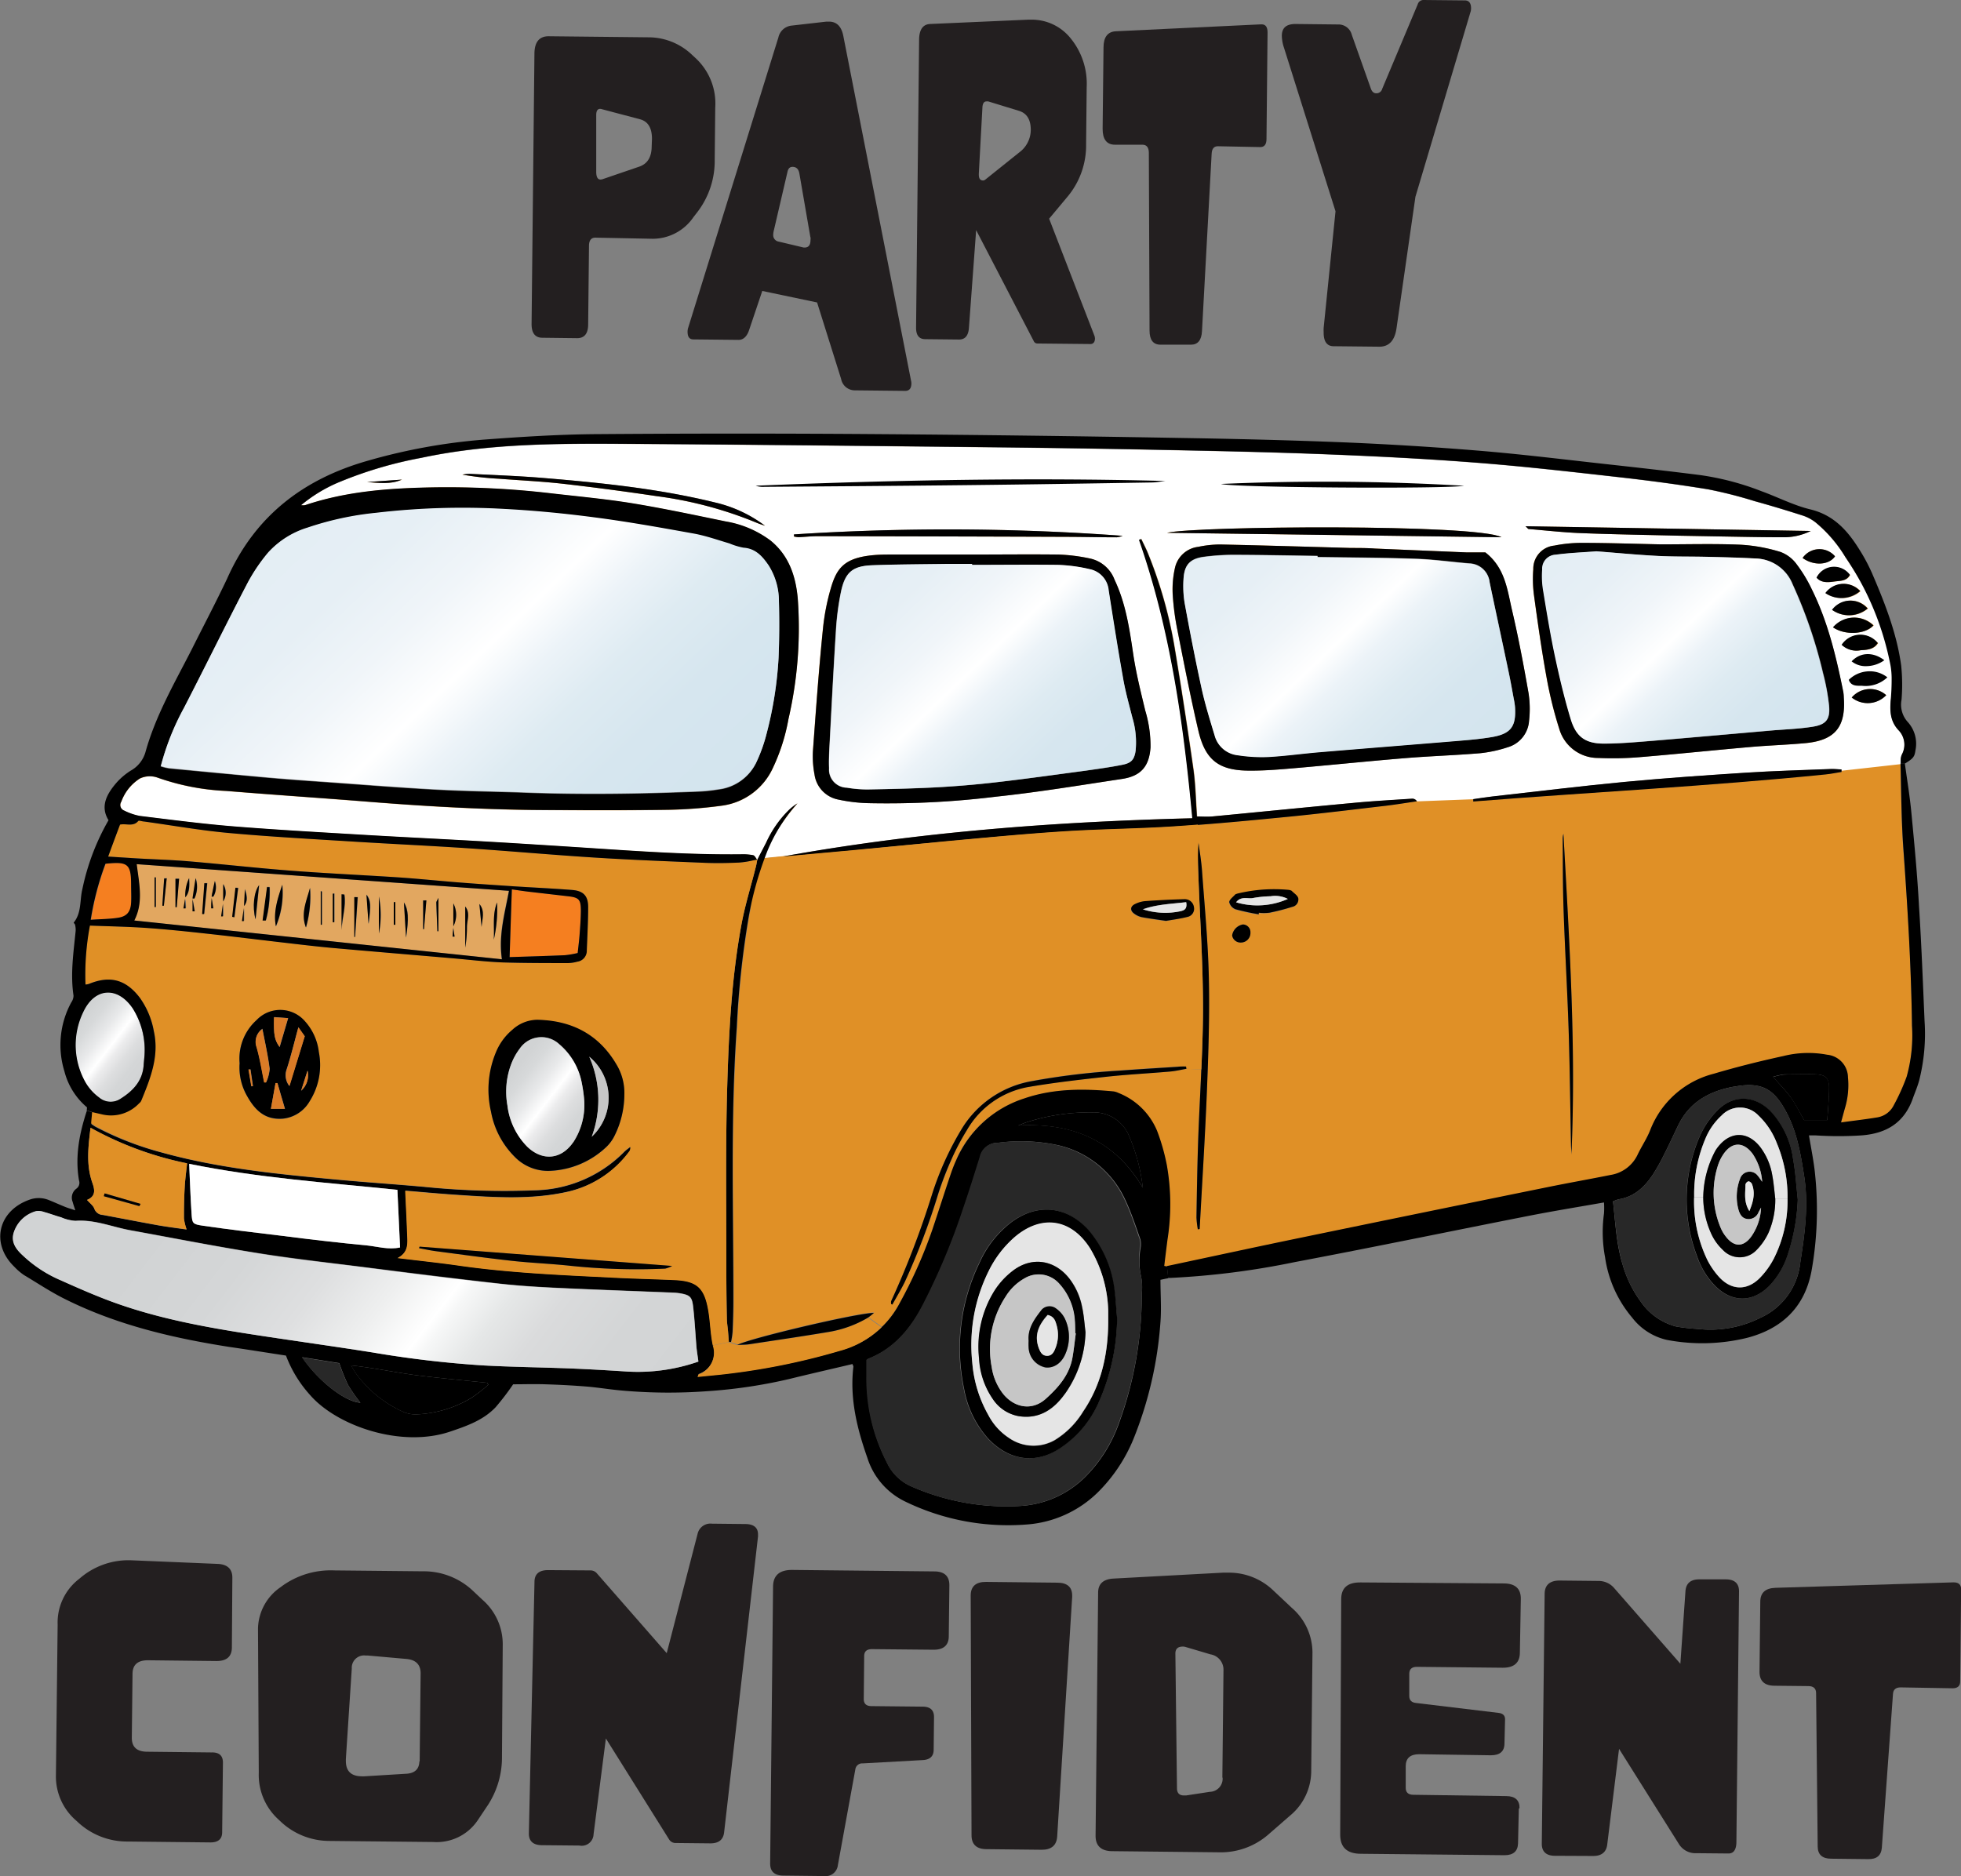 <?xml version="1.0" encoding="UTF-8" standalone="no"?> <svg xmlns:inkscape="http://www.inkscape.org/namespaces/inkscape" xmlns:sodipodi="http://sodipodi.sourceforge.net/DTD/sodipodi-0.dtd" xmlns:xlink="http://www.w3.org/1999/xlink" xmlns="http://www.w3.org/2000/svg" xmlns:svg="http://www.w3.org/2000/svg" id="Layer_1" data-name="Layer 1" viewBox="0 0 331.01 316.71" version="1.1" sodipodi:docname="partyconSVG.svg"><rect x="0" y="0" width="331.01" height="316.71" fill="#808080" stroke="none"/><defs id="defs79"><style id="style2">.cls-1{fill:#231f20;}.cls-2{fill:#e09026;}.cls-3{fill:#fff;}.cls-4{fill:#282828;}.cls-5{fill:#e5e5e5;}.cls-6{fill:#c6c6c6;}.cls-7{fill:url(#linear-gradient);}.cls-8{fill:url(#linear-gradient-2);}.cls-9{fill:#f57f20;}.cls-10{fill:#e2a760;}.cls-11{fill:#db7c27;}.cls-12{fill:url(#linear-gradient-3);}.cls-13{fill:url(#linear-gradient-4);}.cls-14{fill:url(#linear-gradient-5);}.cls-15{fill:url(#linear-gradient-6);}.cls-16{fill:url(#linear-gradient-7);}</style><linearGradient id="linear-gradient" x1="53.03" y1="221.83" x2="135.09" y2="285.08" gradientUnits="userSpaceOnUse"><stop offset="0" stop-color="#d1d3d4" id="stop4"></stop><stop offset="0.15" stop-color="#d4d6d7" id="stop6"></stop><stop offset="0.27" stop-color="#dedfe0" id="stop8"></stop><stop offset="0.37" stop-color="#eeefef" id="stop10"></stop><stop offset="0.45" stop-color="#fff" id="stop12"></stop><stop offset="0.47" stop-color="#f6f7f7" id="stop14"></stop><stop offset="0.53" stop-color="#e5e7e7" id="stop16"></stop><stop offset="0.6" stop-color="#dadbdc" id="stop18"></stop><stop offset="0.71" stop-color="#d3d5d6" id="stop20"></stop><stop offset="1" stop-color="#d1d3d4" id="stop22"></stop></linearGradient><linearGradient id="linear-gradient-2" x1="104.81" y1="206.86" x2="117.94" y2="216.98" gradientUnits="userSpaceOnUse"><stop offset="0" stop-color="#d1d3d4" id="stop25"></stop><stop offset="0.13" stop-color="#d7d9da" id="stop27"></stop><stop offset="0.3" stop-color="#e8e9ea" id="stop29"></stop><stop offset="0.46" stop-color="#fff" id="stop31"></stop><stop offset="0.55" stop-color="#ececed" id="stop33"></stop><stop offset="0.67" stop-color="#dddedf" id="stop35"></stop><stop offset="0.8" stop-color="#d4d6d7" id="stop37"></stop><stop offset="1" stop-color="#d1d3d4" id="stop39"></stop></linearGradient><linearGradient id="linear-gradient-3" x1="31.49" y1="198.48" x2="43.11" y2="207.43" xlink:href="#linear-gradient-2"></linearGradient><linearGradient id="linear-gradient-4" x1="223.47" y1="112.8" x2="266.37" y2="157.82" gradientUnits="userSpaceOnUse"><stop offset="0" stop-color="#e3edf4" id="stop43"></stop><stop offset="0.2" stop-color="#e6eff5" id="stop45"></stop><stop offset="0.35" stop-color="#f0f5f9" id="stop47"></stop><stop offset="0.48" stop-color="#fff" id="stop49"></stop><stop offset="0.56" stop-color="#ecf3f8" id="stop51"></stop><stop offset="0.67" stop-color="#deebf2" id="stop53"></stop><stop offset="0.79" stop-color="#d6e6ef" id="stop55"></stop><stop offset="1" stop-color="#d3e4ee" id="stop57"></stop></linearGradient><linearGradient id="linear-gradient-5" x1="161.3" y1="119.14" x2="202.84" y2="162.73" xlink:href="#linear-gradient-4"></linearGradient><linearGradient id="linear-gradient-6" x1="68.6" y1="108.67" x2="130.37" y2="173.49" gradientUnits="userSpaceOnUse"><stop offset="0" stop-color="#e3edf4" id="stop61"></stop><stop offset="0.19" stop-color="#e6eff5" id="stop63"></stop><stop offset="0.33" stop-color="#f0f5f9" id="stop65"></stop><stop offset="0.46" stop-color="#fff" id="stop67"></stop><stop offset="0.55" stop-color="#ecf3f8" id="stop69"></stop><stop offset="0.65" stop-color="#deebf2" id="stop71"></stop><stop offset="0.78" stop-color="#d6e6ef" id="stop73"></stop><stop offset="1" stop-color="#d3e4ee" id="stop75"></stop></linearGradient><linearGradient id="linear-gradient-7" x1="281.56" y1="114.56" x2="320.53" y2="155.45" xlink:href="#linear-gradient-4"></linearGradient></defs><path class="cls-1" d="M55.9,323.45l-.13,11.74c0,1.16-.66,1.74-2,1.73l-13.89-.15a12.16,12.16,0,0,1-8.4-3.21l-.38-.35a9.8,9.8,0,0,1-3.39-7.65L28,300.15a9.29,9.29,0,0,1,3.49-7.61l.32-.26a12.58,12.58,0,0,1,8-3h.38l14.81.62c1.67.07,2.51.87,2.49,2.37L57.41,304c0,1.55-.89,2.31-2.61,2.3l-11.56-.13c-1.72,0-2.59.75-2.6,2.3l-.12,10.79c0,1.55.84,2.33,2.56,2.35l10.89.12C55.27,321.69,55.91,322.28,55.9,323.45Z" transform="translate(-18.27 -25.88)" id="path81"></path><path class="cls-1" d="M103,322.85a14.77,14.77,0,0,1-2.66,8.19l-1.39,2.08a8.35,8.35,0,0,1-7.53,3.73l-17.68-.18a12,12,0,0,1-8.21-3.38l-.32-.3a10.16,10.16,0,0,1-3.26-7.82l-.13-24.24v-.14a8.68,8.68,0,0,1,3.87-7l.22-.17A14,14,0,0,1,74.68,291l14.94.15A12.09,12.09,0,0,1,98,294.35l1.7,1.6a9.94,9.94,0,0,1,3.43,7.62Zm-13.89.4.16-14.87q0-2.2-2.37-2.43l-6.52-.58-.38,0a2.08,2.08,0,0,0-2.35,2.19l-1,15.28c0,.12,0,.22,0,.32,0,1.72.88,2.58,2.68,2.6a3.39,3.39,0,0,0,.45,0l7.2-.44Q89,325.14,89.06,323.25Z" transform="translate(-18.27 -25.88)" id="path83"></path><path class="cls-1" d="M120.54,319.37l-2.08,16.19a2,2,0,0,1-2.38,1.89l-6.3-.06c-1.51,0-2.26-.69-2.24-2v0l.95-42.44c0-1.36.8-2,2.29-2L118,291a1.39,1.39,0,0,1,1,.47l11.81,13.5,5.21-20.14a2.22,2.22,0,0,1,2.44-1.72l5.58.06c1.46,0,2.19.61,2.18,1.77,0,.11,0,.23,0,.34l-5.72,49.93c-.14,1.26-.92,1.88-2.34,1.87l-5.83-.06a1.26,1.26,0,0,1-1.11-.59Z" transform="translate(-18.27 -25.88)" id="path85"></path><path class="cls-1" d="M178.42,302.1c0,1.55-.89,2.31-2.61,2.29l-10.35-.1c-.87,0-1.31.37-1.32,1.16l-.07,7.27c0,.78.42,1.18,1.29,1.19L174,314c1.3,0,1.94.6,1.93,1.77l-.06,5.5c0,1.1-.62,1.69-1.84,1.75l-10.13.56a1.16,1.16,0,0,0-1.25,1l-2.95,16.18a2.09,2.09,0,0,1-2.37,1.84l-6.82-.08c-1.51,0-2.25-.7-2.24-2.05l.49-46.69q0-2.89,3.25-2.86l23.95.25c1.72,0,2.57.8,2.56,2.35Z" transform="translate(-18.27 -25.88)" id="path87"></path><path class="cls-1" d="M182.12,295.29v-.05c0-1.55.89-2.32,2.6-2.3l12,.13c1.7,0,2.54.75,2.53,2.2v.2l-2.53,40.45c-.1,1.51-1,2.26-2.64,2.24l-9.27-.1c-1.7,0-2.55-.8-2.55-2.35Z" transform="translate(-18.27 -25.88)" id="path89"></path><path class="cls-1" d="M239.6,324.89a9.78,9.78,0,0,1-3.59,7.52l-3.57,3.11a12.22,12.22,0,0,1-8.44,3.07l-17.93-.19c-1.93,0-2.89-.9-2.87-2.64l.43-41c0-1.49.87-2.28,2.57-2.38l18.49-1c.3,0,.6,0,.92,0a10.77,10.77,0,0,1,7.52,2.94l3.19,3a10,10,0,0,1,3.49,7.57Zm-15,1.07.19-18.13a2.62,2.62,0,0,0-2.2-2.66l-4.22-1.25a1.53,1.53,0,0,0-.45-.06c-.83,0-1.24.38-1.25,1.16v.06l.27,22.69c0,.8.39,1.21,1.13,1.22l.42,0,4-.61A2.21,2.21,0,0,0,224.64,326Z" transform="translate(-18.27 -25.88)" id="path91"></path><path class="cls-1" d="M274.64,331.24l-.13,5.84q-.06,2-2.28,2L248,338.84q-3.51,0-3.51-3.22l.17-39.76c0-1.91,1.08-2.85,3.24-2.83l24.21.17c1.93,0,2.89.89,2.87,2.61v0l-.16,9.05c0,1.74-1,2.59-2.92,2.57l-14.46-.15c-.85,0-1.28.38-1.29,1.16l0,3.76c0,.7.37,1.1,1.14,1.18l13.9,1.67c.76.08,1.14.45,1.13,1.1v0l-.1,4.06c0,1.36-.8,2-2.29,2l-12.1-.18q-2.26,0-2.28,2l0,3.67c0,.78.42,1.17,1.29,1.18l15.67.22c1.51,0,2.26.7,2.25,2Z" transform="translate(-18.27 -25.88)" id="path93"></path><path class="cls-1" d="M280.76,339.18c-1.5,0-2.25-.7-2.24-2.05L279,295c0-1.54.88-2.31,2.6-2.29l6.5.07a3.44,3.44,0,0,1,2.66,1.23l11.15,12.75.86-12.25c.09-1.32.87-2,2.31-2l4.49,0c1.51,0,2.26.71,2.24,2.06l-.44,42.22c0,1.34-.46,2-1.33,2l-5.38-.05a3.29,3.29,0,0,1-2.95-1.47l-10.15-16.15-2,16.2c-.16,1.27-1,1.91-2.41,1.89Z" transform="translate(-18.27 -25.88)" id="path95"></path><path class="cls-1" d="M335.92,337.79q-.15,2-2.31,1.95l-6.25-.07c-1.5,0-2.26-.7-2.27-2.05l-.27-25.9c0-.79-.44-1.18-1.29-1.19l-5.7-.06c-1.72,0-2.57-.8-2.56-2.35l.13-11.83c0-1.51.86-2.29,2.54-2.35l30-.92h.13c.83,0,1.24.41,1.23,1.19l-.16,15.53c0,.78-.44,1.17-1.29,1.16h0l-8.76-.15h0c-.81,0-1.24.36-1.29,1.1Z" transform="translate(-18.27 -25.88)" id="path97"></path><path class="cls-1" d="M118.77,66q-1.06,0-1.08,1.35l-.14,13.28c0,1.57-.64,2.35-1.87,2.34l-5.86-.07c-1.23,0-1.84-.8-1.82-2.37L108.48,35q0-3,2.4-3l16.94.18a10.66,10.66,0,0,1,7.31,3l.72.67A10.44,10.44,0,0,1,139,44.05l-.09,8.8a14.18,14.18,0,0,1-2.9,8.8l-.69.89a8.33,8.33,0,0,1-6.83,3.65h-.05Zm9.55-16.67c0-1.84-.65-2.94-2-3.31l-6.39-1.69a1,1,0,0,0-.36-.07q-.64,0-.66,1v.07l0,9.53c0,.88.24,1.33.71,1.33a1.23,1.23,0,0,0,.45-.09l6.11-2.09c1.38-.48,2.07-1.6,2.09-3.37Z" transform="translate(-18.27 -25.88)" id="path99"></path><path class="cls-1" d="M172.06,90.19a1.74,1.74,0,0,1,.05.39q0,1.31-1.08,1.29l-8.46-.09a2.35,2.35,0,0,1-2.32-1.92l-4.06-12.92L146.94,75l-2.23,6.62c-.37,1.1-1,1.65-1.78,1.64l-7.6-.08c-.7,0-1-.44-1-1.3a2.33,2.33,0,0,1,.06-.53l15.27-49.15a2.55,2.55,0,0,1,2.24-2l5.86-.67.44,0c1.3,0,2.11.82,2.42,2.42Zm-17-24.26-1.86-10.77c-.13-.74-.52-1.11-1.16-1.11-.44,0-.72.27-.84.82l-2.29,9.84a3.3,3.3,0,0,0-.12.76,1.1,1.1,0,0,0,.93,1.2l4.21,1,.15,0c.68,0,1-.42,1-1.28A1.75,1.75,0,0,0,155.08,65.93Z" transform="translate(-18.27 -25.88)" id="path101"></path><path class="cls-1" d="M203,82.54a1.71,1.71,0,0,1,.1.53,1.56,1.56,0,0,1-.11.5.71.71,0,0,1-.71.39l-8.9-.09a.66.66,0,0,1-.62-.41l-9.72-18.73-1.22,16.53c-.1,1.3-.66,1.95-1.68,1.94l-5.68-.06q-1.59,0-1.56-2l.51-48.48c0-1.77.64-2.68,1.87-2.73l16.54-.73h.52A8.4,8.4,0,0,1,199,32.36a12.1,12.1,0,0,1,2.7,8.2l-.1,9.63a13.48,13.48,0,0,1-3,8.73l-3.24,3.88ZM192.26,47.8c0-1.73-.66-2.8-2-3.21L185.08,43a1.67,1.67,0,0,0-.29,0q-.63,0-.69,1l-.61,11.22v.13c0,.69.24,1,.74,1a.72.72,0,0,0,.42-.2l5.72-4.58A4.74,4.74,0,0,0,192.26,47.8Z" transform="translate(-18.27 -25.88)" id="path103"></path><path class="cls-1" d="M221.16,81.8c-.08,1.53-.72,2.29-1.9,2.27l-5.1,0c-1.23,0-1.85-.8-1.85-2.38l-.12-30c0-.91-.36-1.37-1.06-1.38l-4.66,0c-1.4,0-2.09-.92-2.08-2.71l.15-13.71c0-1.75.71-2.66,2.08-2.73l24.51-1.17h.1c.68,0,1,.46,1,1.37l-.18,18c0,.91-.37,1.36-1.06,1.35h0l-7.15-.14h0q-1,0-1.05,1.29Z" transform="translate(-18.27 -25.88)" id="path105"></path><path class="cls-1" d="M249.65,40.79q.28.84.93.84a1,1,0,0,0,1-.75l6-14.28a1,1,0,0,1,1-.72l6.95.07c.71,0,1.06.47,1.05,1.37a2.16,2.16,0,0,1-.06.47L257.19,59.1,254,81.28q-.45,3.15-2.93,3.13l-7.68-.08c-1.14,0-1.71-.8-1.69-2.35a6.8,6.8,0,0,1,0-.76l2-19.67L235,33.93a6.59,6.59,0,0,1-.36-2c0-1.37.78-2,2.31-2l7.18.08a2.31,2.31,0,0,1,2.32,1.75Z" transform="translate(-18.27 -25.88)" id="path107"></path><path class="cls-2" d="M341,199.13a25.77,25.77,0,0,1-.9,8.57,34.55,34.55,0,0,1-2.17,4.81,3.77,3.77,0,0,1-2.74,2.06c-2,.33-3.93.55-6.17.86.26-1,.45-1.67.65-2.38a13.48,13.48,0,0,0,.52-5.24,3.89,3.89,0,0,0-3.52-3.81,17.27,17.27,0,0,0-7.37.22c-4,.86-7.91,1.85-11.8,3a15.63,15.63,0,0,0-10.69,9.51c-.56,1.42-1.44,2.71-2.1,4.09a6.1,6.1,0,0,1-4.6,3.48c-3.58.72-7.17,1.35-10.74,2.08q-21.12,4.31-42.21,8.65c-7.32,1.51-14.62,3.1-21.93,4.65a2.14,2.14,0,0,1-.48-.09c.19-1.49.36-3,.56-4.51a38,38,0,0,0-.12-12.5,35,35,0,0,0-1.67-5.75,11.72,11.72,0,0,0-6.52-6.39,2.91,2.91,0,0,0-.84-.26c-5.08-.47-10.11-.51-15,1.17a18.78,18.78,0,0,0-11.52,10.38l-.69-.32a41.32,41.32,0,0,1,2.49-4.69,15,15,0,0,1,10.34-7.32c4.44-.79,9-1.27,13.44-1.76,3.51-.38,7-.55,10.55-.86.93-.08,1.83-.3,2.75-.46l2.52.11c-.17,4-.39,7.93-.53,11.89-.15,4.36-.22,8.71-.29,13.07a15.27,15.27,0,0,0,.23,2l.31-.05c.42-7.82.92-15.64,1.23-23.46.25-6.3.46-12.61.32-18.91-.13-6.06-.72-12.1-1.15-18.15-.13-1.74-.43-3.45-.65-5.18l-.18-2.5c5.13-.38,10.25-.88,15.38-1.38,5.5-.54,11-1.22,16.48-1.86,1.75-.21,3.49-.5,5.24-.75a.91.91,0,0,0-.82-.45c-3.35.22-6.7.4-10,.71-7.91.73-15.82,1.53-23.73,2.28-.85.08-1.71,0-2.55,0-.2-2.79-.24-5.39-.6-7.94q-1.44-10.14-3.12-20.23a75.26,75.26,0,0,0-4.64-16.45c-.32-.75-.7-1.48-1.05-2.22l-.37.14c5.32,15.14,7.53,30.86,9,47-23.33.59-46.32,2.33-69.16,6.46l-2.59-.92a27.82,27.82,0,0,1,5.07-8.05,8.61,8.61,0,0,0-1.46,1.13,18.48,18.48,0,0,0-3.81,5.48c-.47,1-1,1.94-1.5,2.91H146c-.21-.28-.4-.69-.66-.75a9.25,9.25,0,0,0-2.11-.15c-8.2.13-16.37-.42-24.55-1q-9.61-.63-19.23-1.2c-6.47-.37-13-.68-19.42-1.06-7.41-.45-14.83-.85-22.23-1.44-5.33-.43-10.65-1.13-16-1.78a10.17,10.17,0,0,1-2.62-.9,1,1,0,0,1-.5-1.49,7.75,7.75,0,0,1,3.16-3.94,3.94,3.94,0,0,1,3-.13,40,40,0,0,0,11.57,2.24c8.11.67,16.22,1.2,24.32,1.85,10.29.82,20.59,1.34,30.91,1.38,6.49,0,13,0,19.46-.05a77.05,77.05,0,0,0,9-.7,11.06,11.06,0,0,0,8.58-6.38,32.5,32.5,0,0,0,2.62-8.23A68.34,68.34,0,0,0,152.92,127c-.34-3.82-1.5-7.27-4.61-9.79a17.45,17.45,0,0,0-7.58-3.22c-5.29-1.12-10.59-2.22-15.93-3.09-4.47-.72-9-1.13-13.5-1.65a151.27,151.27,0,0,0-20.3-1c-7.2.15-14.35.69-21.25,3a2.67,2.67,0,0,1-.67,0,25.24,25.24,0,0,1,6.13-3.77,68.85,68.85,0,0,1,14.18-4.23c11-2.32,22.24-2.42,33.44-2.36,20.64.12,41.28.35,61.92.57q14.24.15,28.48.43c9.49.19,19,.38,28.47.75,8.53.33,17.07.76,25.59,1.42,8,.62,16.06,1.54,24.08,2.44,5.09.57,10.17,1.25,15.22,2.07a74.71,74.71,0,0,1,7.87,2c2.72.75,5.42,1.57,8.11,2.43a7.15,7.15,0,0,1,2.13,1.13,22.91,22.91,0,0,1,5.05,5.87,48.81,48.81,0,0,1,7.4,17.24l-.81.16c-1.92-1.46-4.07-1.35-5.52.19a3.76,3.76,0,0,0,2.54.85l0,.85a5,5,0,0,0-3.06,1.45c.38,1.08,1.42.94,2.18,1a5.34,5.34,0,0,0,4.33-1.42h.71a38.11,38.11,0,0,1-.17,4c-.13,1.83-.05,3.43,1.31,4.91a3.5,3.5,0,0,1,.59,4.11,2.22,2.22,0,0,0-.2,1c0,.18,0,.36,0,.54.13,4.83.14,9.67.49,14.48C340.3,179.22,340.9,189.16,341,199.13Zm-4.38-55.89a4.08,4.08,0,0,0-5.82.4A4.31,4.31,0,0,0,336.66,143.24Zm-4.33-7.59c1.05-.05,2.24-.13,2.9-1.22a3.78,3.78,0,0,0-6.1.31A3.6,3.6,0,0,0,332.33,135.65Zm2.15-4.19a4.69,4.69,0,0,0-6.81.32C329.66,133.17,333.13,133,334.48,131.46Zm-1-2.85a3.85,3.85,0,0,0-6,.22A4.93,4.93,0,0,0,333.49,128.61Zm-1.24-2.92a3.81,3.81,0,0,0-5.87.34A4.85,4.85,0,0,0,332.25,125.69ZM328,124c.92-.1,2-.05,2.55-1.12a3.3,3.3,0,0,0-5.63.48C325.74,124.4,326.92,124.15,328,124Zm-5,27.3c5-.46,6.88-2.73,6.52-7.7a6.54,6.54,0,0,0-.08-.88c-1.2-5.95-2.6-11.86-5.32-17.34a24,24,0,0,0-2.55-4.22,5.94,5.94,0,0,0-2.74-2.09,28.18,28.18,0,0,0-6.73-1.22c-4.47-.19-9-.06-13.44-.06v0c-4.48-.09-9-.23-13.44-.25a23.28,23.28,0,0,0-4.56.46,3.92,3.92,0,0,0-3.55,4,20.9,20.9,0,0,0,.12,4.4c.63,4.61,1.28,9.22,2.11,13.79a68.66,68.66,0,0,0,2.15,8.73,6.8,6.8,0,0,0,6.64,4.93,54.46,54.46,0,0,0,6.88-.13c6.22-.51,12.43-1.17,18.65-1.71C316.74,151.72,319.87,151.63,323,151.34Zm6.14,4.86c0-.14,0-.28,0-.42-.61,0-1.22-.11-1.83-.08-4.82.19-9.65.32-14.46.63-6.76.44-13.51.9-20.25,1.54-7.49.71-15,1.63-22.44,2.47-1.08.12-2.15.3-3.22.45,0,.14,0,.27,0,.4,19.83-1.53,39.69-2.57,59.49-4.57C327.34,156.53,328.23,156.34,329.12,156.2ZM328,119.8a3.46,3.46,0,0,0-5.47.28C324.44,121.45,327,121.29,328,119.8Zm-8.81-3.22a10.16,10.16,0,0,0,4.71-1.06l-48.15-.8c.38.35.45.46.53.47,2.93.24,5.86.58,8.79.69,5.54.22,11.08.3,16.62.44l6.71.12C312,116.5,315.61,116.61,319.21,116.58ZM283.52,220.81c.81-18.09-.36-36.12-1.35-54.17a3.51,3.51,0,0,0-.12.78c0,4.06,0,8.13.15,12.19.23,6.71.63,13.42.85,20.13.21,6.47.27,13,.4,19.44C283.46,219.72,283.5,220.27,283.52,220.81Zm-7.14-73.32a17.47,17.47,0,0,0-.09-4.57c-.83-4.69-1.7-9.39-2.79-14-.8-3.44-1.16-7.15-4.5-9.75-1,0-2,0-3.09,0l-15.53-.65c-1.36-.06-2.71-.07-4.07-.1-7.36-.21-14.72-.43-22.09-.59a18.42,18.42,0,0,0-3.68.4,4.56,4.56,0,0,0-3.94,3.58,16.4,16.4,0,0,0-.38,4.36,43.43,43.43,0,0,0,.8,6.12c1.12,5.66,2.22,11.33,3.53,16.94,1.16,5,3.46,6.76,8.65,6.78,2.81,0,5.64-.25,8.45-.49,6-.52,12-1.14,17.94-1.63,4.17-.34,8.35-.47,12.52-.82a21.94,21.94,0,0,0,4.64-1A5,5,0,0,0,276.38,147.49Zm-52-40.91c1.87.63,38,.87,41,.31A402.28,402.28,0,0,0,224.4,106.58Zm47.32,10c-4.17-2.28-51.62-1.9-56.45-.75ZM236.41,179a1.27,1.27,0,0,0,1-1.47c-.15-.48-.74-.83-1.16-1.21a1.47,1.47,0,0,0-.5-.15,26.27,26.27,0,0,0-8.7.64c-.1.05-.25.07-.32.14-.37.42-1,.86-1,1.29a1.73,1.73,0,0,0,1.06,1.2,39.6,39.6,0,0,0,3.92.85c0-.08,0-.17,0-.26a8.6,8.6,0,0,0,1.76,0A36.57,36.57,0,0,0,236.41,179Zm-8.69,6a1.61,1.61,0,0,0,1.62-1.68,1.3,1.3,0,0,0-1.27-1.37,2.24,2.24,0,0,0-1.82,1.85A1.43,1.43,0,0,0,227.72,185Zm-15-78.67c.75,0,1.5-.17,2.25-.25-23-.6-46.12-.15-69.17.8a3.78,3.78,0,0,0,1.48.19c11.44-.09,22.88-.16,34.32-.29C192,106.67,202.39,106.5,212.76,106.33ZM212.48,152a20.81,20.81,0,0,0-.91-6.26c-.74-3.09-1.52-6.18-2-9.32-.64-4.32-1.26-8.6-3.16-12.62a5.69,5.69,0,0,0-4.05-3.57,30,30,0,0,0-5.41-.69c-4.9-.09-9.79,0-14.69,0v0c-4.06,0-8.13,0-12.2,0-1.42,0-2.84,0-4.24.09-5.05.44-6.33,2.2-7.32,5.66a37.79,37.79,0,0,0-1.29,6.57c-.66,6.92-1.2,13.85-1.71,20.79a16.16,16.16,0,0,0,.26,4,5,5,0,0,0,4,4.25,27.11,27.11,0,0,0,5.07.61,150.34,150.34,0,0,0,21.53-1.09c7.13-.79,14.22-2,21.32-3C210.86,156.9,212.27,155.25,212.48,152Zm-5.72-35.45a4.22,4.22,0,0,0,1-.25,402.88,402.88,0,0,0-55.48-.24c0,.11,0,.23,0,.35a4,4,0,0,0,.76.12c1.06,0,2.11-.17,3.17-.17q21.21,0,42.42.11C201.34,116.52,204.05,116.58,206.76,116.59Zm-60.65-2.41c.42.18.86.31,1.29.46a22.39,22.39,0,0,0-8.37-3.91c-9.51-2.35-19.23-3.34-29-4.15-4.16-.35-8.34-.49-12.51-.71a7.36,7.36,0,0,0-1.22.14,52.2,52.2,0,0,0,6.14.69c3.64.28,7.29.45,10.91.86q7.89.9,15.73,2.08A66.7,66.7,0,0,1,146.11,114.18Zm-60-7.33-5.86.41C82.21,107.4,84.19,107.7,86.09,106.85Z" transform="translate(-18.27 -25.88)" id="path109"></path><path class="cls-2" d="M337.56,140.22h-.71a4.81,4.81,0,0,0-3.45-1l0-.85a5.3,5.3,0,0,0,3-1l.81-.16c.08.36.15.71.22,1.07A13,13,0,0,1,337.56,140.22Z" transform="translate(-18.27 -25.88)" id="path111"></path><path class="cls-3" d="M338.16,137.85c-1.29-6.21-4.87-12.61-8.41-17.91a22.91,22.91,0,0,0-5.05-5.87,7.15,7.15,0,0,0-2.13-1.13c-2.69-.86-5.39-1.68-8.11-2.43a74.71,74.71,0,0,0-7.87-2c-5-.82-10.13-1.5-15.22-2.07-8-.9-16-1.82-24.08-2.44-8.52-.66-17.06-1.09-25.59-1.42-9.49-.37-19-.56-28.47-.75s-19-.33-28.48-.43c-20.64-.22-41.28-.45-61.92-.57-11.2-.06-22.4,0-33.44,2.36a68.85,68.85,0,0,0-14.18,4.23,25.24,25.24,0,0,0-6.13,3.77,2.67,2.67,0,0,0,.67,0c6.9-2.32,14-2.86,21.25-3a151.27,151.27,0,0,1,20.3,1c4.5.52,9,.93,13.5,1.65,5.34.87,10.64,2,15.93,3.09a17.45,17.45,0,0,1,7.58,3.22c3.11,2.52,4.27,6,4.61,9.79a68.34,68.34,0,0,1-1.57,20.36,32.5,32.5,0,0,1-2.62,8.23,11.06,11.06,0,0,1-8.58,6.38,77.05,77.05,0,0,1-9,.7c-6.49.1-13,.08-19.46.05-10.32,0-20.62-.56-30.91-1.38-8.1-.65-16.21-1.18-24.32-1.85a40,40,0,0,1-11.57-2.24,3.94,3.94,0,0,0-3,.13,7.75,7.75,0,0,0-3.16,3.94,1,1,0,0,0,.5,1.49,10.17,10.17,0,0,0,2.62.9c5.32.65,10.64,1.35,16,1.78,7.4.59,14.82,1,22.23,1.44,6.47.38,13,.69,19.42,1.06s12.82.78,19.23,1.2c8.18.54,16.35,1.09,24.55,1a9.25,9.25,0,0,1,2.11.15c.26.06.45.47.66.75h.07c.5-1,1-1.93,1.5-2.91a18.48,18.48,0,0,1,3.81-5.48,8.61,8.61,0,0,1,1.46-1.13,37.74,37.74,0,0,0-6,9.31l3.53-.34c22.84-4.13,45.83-5.87,69.16-6.46-1.5-16.15-3.71-31.87-9-47l.37-.14c.35.74.73,1.47,1.05,2.22a75.26,75.26,0,0,1,4.64,16.45q1.68,10.1,3.12,20.23c.36,2.55.4,5.15.6,7.94.84,0,1.7.07,2.55,0,7.91-.75,15.82-1.55,23.73-2.28,3.34-.31,6.69-.49,10-.71a.92.92,0,0,1,.82.44h0l9.47-.36h0c1.07-.15,2.14-.33,3.22-.45,7.48-.84,14.95-1.76,22.44-2.47,6.74-.64,13.49-1.1,20.25-1.54,4.81-.31,9.64-.44,14.46-.63.61,0,1.22.05,1.83.08a1.41,1.41,0,0,0,0,.2l10-1.12v-.06c0-.18,0-.36,0-.54a2.22,2.22,0,0,1,.2-1,3.5,3.5,0,0,0-.59-4.11c-1.36-1.48-1.44-3.08-1.31-4.91.1-1.32.92-2.66.88-4m-258-33,5.86-.41C84.19,107.7,82.21,107.4,80.23,107.26Zm255,27.17c-.66,1.09-1.85,1.17-2.9,1.22a3.6,3.6,0,0,1-3.2-.91A3.78,3.78,0,0,1,335.23,134.43Zm-7.56-2.65a4.69,4.69,0,0,1,6.81-.32C333.13,133,329.66,133.17,327.67,131.78Zm-.16-2.95a3.85,3.85,0,0,1,6-.22A4.93,4.93,0,0,1,327.51,128.83Zm-1.13-2.8a3.81,3.81,0,0,1,5.87-.34A4.85,4.85,0,0,1,326.38,126Zm4.14-3.11c-.53,1.07-1.63,1-2.55,1.12s-2.23.36-3.08-.64A3.3,3.3,0,0,1,330.52,122.92ZM328,119.8c-1,1.49-3.58,1.65-5.47.28A3.46,3.46,0,0,1,328,119.8Zm-4.1-4.28a10.16,10.16,0,0,1-4.71,1.06c-3.6,0-7.19-.08-10.79-.14l-6.71-.12c-5.54-.14-11.08-.22-16.62-.44-2.93-.11-5.86-.45-8.79-.69-.08,0-.15-.12-.53-.47Zm-177.81-1.34a66.7,66.7,0,0,0-17-4.54q-7.84-1.17-15.73-2.08c-3.62-.41-7.27-.58-10.91-.86a52.2,52.2,0,0,1-6.14-.69,7.36,7.36,0,0,1,1.22-.14c4.17.22,8.35.36,12.51.71,9.73.81,19.45,1.8,29,4.15a22.39,22.39,0,0,1,8.37,3.91C147,114.49,146.53,114.36,146.11,114.18Zm6.93,2.39a4,4,0,0,1-.76-.12c0-.12,0-.24,0-.35a402.88,402.88,0,0,1,55.48.24,4.22,4.22,0,0,1-1,.25c-2.71,0-5.42-.07-8.13-.08q-21.21-.08-42.42-.11C155.15,116.4,154.1,116.53,153,116.57Zm58.53,29.21a20.81,20.81,0,0,1,.91,6.26c-.21,3.21-1.62,4.86-4.8,5.34-7.1,1.07-14.19,2.25-21.32,3a150.34,150.34,0,0,1-21.53,1.09,27.11,27.11,0,0,1-5.07-.61,5,5,0,0,1-4-4.25,16.16,16.16,0,0,1-.26-4c.51-6.94,1-13.87,1.71-20.79a37.79,37.79,0,0,1,1.29-6.57c1-3.46,2.27-5.22,7.32-5.66,1.4-.12,2.82-.08,4.24-.09,4.07,0,8.14,0,12.2,0v0c4.9,0,9.79-.06,14.69,0a30,30,0,0,1,5.41.69,5.69,5.69,0,0,1,4.05,3.57c1.9,4,2.52,8.3,3.16,12.62C210.05,139.6,210.83,142.69,211.57,145.78Zm60.15-29.2-56.45-.75C220.1,114.68,267.55,114.3,271.72,116.58Zm4.66,30.91a5,5,0,0,1-3.63,4.55,21.94,21.94,0,0,1-4.64,1c-4.17.35-8.35.48-12.52.82-6,.49-12,1.11-17.94,1.63-2.81.24-5.64.51-8.45.49-5.19,0-7.49-1.78-8.65-6.78-1.31-5.61-2.41-11.28-3.53-16.94a43.43,43.43,0,0,1-.8-6.12,16.4,16.4,0,0,1,.38-4.36,4.56,4.56,0,0,1,3.94-3.58,18.42,18.42,0,0,1,3.68-.4c7.37.16,14.73.38,22.09.59,1.36,0,2.71,0,4.07.1l15.53.65c1.06,0,2.12,0,3.09,0,3.34,2.6,3.7,6.31,4.5,9.75,1.09,4.64,2,9.34,2.79,14A17.47,17.47,0,0,1,276.38,147.49Zm46.6,3.85c-3.11.29-6.24.38-9.34.66-6.22.54-12.43,1.2-18.65,1.71a54.46,54.46,0,0,1-6.88.13,6.8,6.8,0,0,1-6.64-4.93,68.66,68.66,0,0,1-2.15-8.73c-.83-4.57-1.48-9.18-2.11-13.79a20.9,20.9,0,0,1-.12-4.4,3.92,3.92,0,0,1,3.55-4,23.28,23.28,0,0,1,4.56-.46c4.48,0,9,.16,13.44.25v0c4.48,0,9-.13,13.44.06a28.18,28.18,0,0,1,6.73,1.22,5.94,5.94,0,0,1,2.74,2.09,24,24,0,0,1,2.55,4.22c2.72,5.48,4.12,11.39,5.32,17.34a6.54,6.54,0,0,1,.08.88C329.86,148.61,328,150.88,323,151.34Zm7.86-7.7a4.08,4.08,0,0,1,5.82-.4A4.31,4.31,0,0,1,330.84,143.64Z" transform="translate(-18.27 -25.88)" id="path113"></path><path d="M343.13,198.28a32,32,0,0,1-.91,10c-.27,1-.65,1.89-1,2.84-1.41,4.19-4.38,6.11-8.74,6.44a60.57,60.57,0,0,1-7.74,0c-.34,0-.69,0-1.12,0,.37,2.31.85,4.53,1.05,6.79a58.22,58.22,0,0,1-.64,16.19c-1.18,6.13-5.09,9.71-10.91,11.21a31.89,31.89,0,0,1-13.51.33,10.23,10.23,0,0,1-5.84-3.76,20.16,20.16,0,0,1-4.57-10.19,22.9,22.9,0,0,1-.18-7.39,14.18,14.18,0,0,0,0-1.86c-4.33.76-8.44,1.43-12.54,2.23-13.22,2.6-26.41,5.34-39.66,7.84a134.74,134.74,0,0,1-21,2.67l-.38,0-.2-2c7.31-1.55,14.61-3.14,21.93-4.65q21.09-4.36,42.21-8.65c3.57-.73,7.16-1.36,10.74-2.08a6.1,6.1,0,0,0,4.6-3.48c.66-1.38,1.54-2.67,2.1-4.09a15.63,15.63,0,0,1,10.69-9.51c3.89-1.15,7.84-2.14,11.8-3a17.27,17.27,0,0,1,7.37-.22,3.89,3.89,0,0,1,3.52,3.81,13.48,13.48,0,0,1-.52,5.24c-.2.71-.39,1.43-.65,2.38,2.24-.31,4.21-.53,6.17-.86a3.77,3.77,0,0,0,2.74-2.06,34.55,34.55,0,0,0,2.17-4.81,25.77,25.77,0,0,0,.9-8.57c-.14-10-.74-19.91-1.45-29.85-.35-4.81-.36-9.65-.49-14.48l.73,0c.38,2.81.85,5.6,1.11,8.4.5,5.22,1,10.45,1.28,15.68C342.61,185.33,342.85,191.81,343.13,198.28ZM327,209.49c0-1.53-.6-2.17-2.11-2.23-1.82-.07-3.64,0-5.46,0a11.12,11.12,0,0,0-1.87.41c1.1,1.27,2.14,2.31,3,3.48s1.48,2.51,2.24,3.82h3.91C326.83,213.1,327,211.29,327,209.49Zm-4.94,30.07c.79-5,1.53-10,.74-15.12-.57-3.67-1.19-7.35-2.94-10.68-2-3.79-3.93-5.32-8.71-4.45l-.35.05c-4,.75-7.31,2.57-9.2,6.39-.78,1.59-1.5,3.2-2.3,4.77a35,35,0,0,1-2.06,3.7c-1.38,2.06-3.11,3.7-5.7,4.12a6.43,6.43,0,0,0-1,.36c.41,3.64.56,7.17,1.6,10.58a19.73,19.73,0,0,0,3.07,6.32,10.42,10.42,0,0,0,5.93,4.21,29.87,29.87,0,0,0,3.67.42,18.81,18.81,0,0,0,10.61-1.88A11.52,11.52,0,0,0,322.08,239.56Z" transform="translate(-18.27 -25.88)" id="path115"></path><path d="M333.4,139.23a4.81,4.81,0,0,1,3.45,1,5.34,5.34,0,0,1-4.33,1.42c-.76,0-1.8.11-2.18-1A5,5,0,0,1,333.4,139.23Z" transform="translate(-18.27 -25.88)" id="path117"></path><path d="M330.84,143.64a4.08,4.08,0,0,1,5.82-.4A4.31,4.31,0,0,1,330.84,143.64Z" transform="translate(-18.27 -25.88)" id="path119"></path><path d="M335.23,134.43c-.66,1.09-1.85,1.17-2.9,1.22a3.6,3.6,0,0,1-3.2-.91A3.78,3.78,0,0,1,335.23,134.43Z" transform="translate(-18.27 -25.88)" id="path121"></path><path d="M330.82,137.53c1.45-1.54,3.6-1.65,5.52-.19a5.3,5.3,0,0,1-3,1A3.76,3.76,0,0,1,330.82,137.53Z" transform="translate(-18.27 -25.88)" id="path123"></path><path d="M327.67,131.78a4.69,4.69,0,0,1,6.81-.32C333.13,133,329.66,133.17,327.67,131.78Z" transform="translate(-18.27 -25.88)" id="path125"></path><path d="M327.51,128.83a3.85,3.85,0,0,1,6-.22A4.93,4.93,0,0,1,327.51,128.83Z" transform="translate(-18.27 -25.88)" id="path127"></path><path d="M326.38,126a3.81,3.81,0,0,1,5.87-.34A4.85,4.85,0,0,1,326.38,126Z" transform="translate(-18.27 -25.88)" id="path129"></path><path d="M330.52,122.92c-.53,1.07-1.63,1-2.55,1.12s-2.23.36-3.08-.64A3.3,3.3,0,0,1,330.52,122.92Z" transform="translate(-18.27 -25.88)" id="path131"></path><path d="M329.5,143.64c.36,5-1.52,7.24-6.52,7.7-3.11.29-6.24.38-9.34.66-6.22.54-12.43,1.2-18.65,1.71a54.46,54.46,0,0,1-6.88.13,6.8,6.8,0,0,1-6.64-4.93,68.66,68.66,0,0,1-2.15-8.73c-.83-4.57-1.48-9.18-2.11-13.79a20.9,20.9,0,0,1-.12-4.4,3.92,3.92,0,0,1,3.55-4,23.28,23.28,0,0,1,4.56-.46c4.48,0,9,.16,13.44.25v0c4.48,0,9-.13,13.44.06a28.18,28.18,0,0,1,6.73,1.22,5.94,5.94,0,0,1,2.74,2.09,24,24,0,0,1,2.55,4.22c2.72,5.48,4.12,11.39,5.32,17.34A6.54,6.54,0,0,1,329.5,143.64Zm-5.28,4.93c2.3-.35,3-1.24,2.81-3.5a36.15,36.15,0,0,0-1-5.53,79.94,79.94,0,0,0-5.13-15,6.88,6.88,0,0,0-6.29-4.36c-2.7-.15-5.41-.21-8.12-.28s-5.66,0-8.48-.16c-3.41-.18-6.81-.51-10.21-.77-2.31.18-4.61.26-6.88.57a2.36,2.36,0,0,0-2.27,2.51,14.74,14.74,0,0,0,.15,3.51c.61,3.72,1.22,7.44,2,11.13s1.6,7.12,2.66,10.61c.91,3,2.49,4.13,5.61,4.13,2.76,0,5.53-.26,8.28-.48,6.46-.54,12.91-1.12,19.36-1.68C319.19,149,321.73,149,324.22,148.57Z" transform="translate(-18.27 -25.88)" id="path133"></path><path d="M329.11,155.78c0,.14,0,.28,0,.42-.89.14-1.78.33-2.67.42-19.8,2-39.66,3-59.49,4.57,0-.13,0-.26,0-.4,1.07-.15,2.14-.33,3.22-.45,7.48-.84,14.95-1.76,22.44-2.47,6.74-.64,13.49-1.1,20.25-1.54,4.81-.31,9.64-.44,14.46-.63C327.89,155.67,328.5,155.75,329.11,155.78Z" transform="translate(-18.27 -25.88)" id="path135"></path><path d="M324.91,207.26c1.51.06,2.13.7,2.11,2.23,0,1.8-.19,3.61-.31,5.51H322.8c-.76-1.31-1.4-2.64-2.24-3.82s-1.88-2.21-3-3.48a11.12,11.12,0,0,1,1.87-.41C321.27,207.23,323.09,207.19,324.91,207.26Z" transform="translate(-18.27 -25.88)" id="path137"></path><path d="M322.55,120.08a3.46,3.46,0,0,1,5.47-.28C327,121.29,324.44,121.45,322.55,120.08Z" transform="translate(-18.27 -25.88)" id="path139"></path><path class="cls-4" d="M322.82,224.44c.79,5.1.05,10.11-.74,15.12a11.52,11.52,0,0,1-6.66,8.79,18.81,18.81,0,0,1-10.61,1.88,29.87,29.87,0,0,1-3.67-.42,10.42,10.42,0,0,1-5.93-4.21,19.73,19.73,0,0,1-3.07-6.32c-1-3.41-1.19-6.94-1.6-10.58a6.43,6.43,0,0,1,1-.36c2.59-.42,4.32-2.06,5.7-4.12a35,35,0,0,0,2.06-3.7c.8-1.57,1.52-3.18,2.3-4.77,1.89-3.82,5.17-5.64,9.2-6.39l.35-.05c4.78-.87,6.71.66,8.71,4.45C321.63,217.09,322.25,220.77,322.82,224.44Zm-1.09,4c-.25-2.28-.38-4.58-.79-6.83a14.73,14.73,0,0,0-3.88-8.17c-2.72-2.68-6.29-2.78-8.95-.05a14.45,14.45,0,0,0-2.95,4.34,26.85,26.85,0,0,0-.43,20.31,13.27,13.27,0,0,0,3,4.92c2.86,2.86,6.36,2.85,9.19,0a13.6,13.6,0,0,0,3-5A33.89,33.89,0,0,0,321.73,228.4Z" transform="translate(-18.27 -25.88)" id="path141"></path><path d="M320.94,221.57c.41,2.25.54,4.55.79,6.83a33.89,33.89,0,0,1-1.78,9.54,13.6,13.6,0,0,1-3,5c-2.83,2.87-6.33,2.88-9.19,0a13.27,13.27,0,0,1-3-4.92,26.85,26.85,0,0,1,.43-20.31,14.45,14.45,0,0,1,2.95-4.34c2.66-2.73,6.23-2.63,8.95.05A14.73,14.73,0,0,1,320.94,221.57ZM320,228.3a23.49,23.49,0,0,0-1.82-9.47,12.61,12.61,0,0,0-3.11-4.65,4.27,4.27,0,0,0-6.18,0,11,11,0,0,0-2.78,4,24,24,0,0,0-1.87,9.63v.2a22.67,22.67,0,0,0,2.22,10.58,13.13,13.13,0,0,0,2.09,3c2,2.13,4.58,2.2,6.69.13a13.58,13.58,0,0,0,2.47-3.4A21.72,21.72,0,0,0,320,228.3Z" transform="translate(-18.27 -25.88)" id="path143"></path><path class="cls-5" d="M318.17,218.83A23.49,23.49,0,0,1,320,228.3h-2.06c-.16-1.34-.26-2.7-.51-4a10.84,10.84,0,0,0-2.08-4.82c-2.13-2.66-5-2.62-7.12.1a5.45,5.45,0,0,0-.4.58,17.18,17.18,0,0,0-2.05,7.85l-1.54,0v-.2a24,24,0,0,1,1.87-9.63,11,11,0,0,1,2.78-4,4.27,4.27,0,0,1,6.18,0A12.61,12.61,0,0,1,318.17,218.83Z" transform="translate(-18.27 -25.88)" id="path145"></path><path class="cls-5" d="M320,228.3a21.72,21.72,0,0,1-2.29,10,13.58,13.58,0,0,1-2.47,3.4c-2.11,2.07-4.64,2-6.69-.13a13.13,13.13,0,0,1-2.09-3A22.67,22.67,0,0,1,304.23,228l1.54,0a15,15,0,0,0,1.39,6.25,8.71,8.71,0,0,0,1.95,2.68,3.89,3.89,0,0,0,5.58.07,10.35,10.35,0,0,0,2.1-3,14,14,0,0,0,1.14-5.7Z" transform="translate(-18.27 -25.88)" id="path147"></path><path d="M323.92,115.52a10.16,10.16,0,0,1-4.71,1.06c-3.6,0-7.19-.08-10.79-.14l-6.71-.12c-5.54-.14-11.08-.22-16.62-.44-2.93-.11-5.86-.45-8.79-.69-.08,0-.15-.12-.53-.47Z" transform="translate(-18.27 -25.88)" id="path149"></path><path d="M317.42,224.29c.25,1.32.35,2.68.51,4a14,14,0,0,1-1.14,5.7,10.35,10.35,0,0,1-2.1,3,3.89,3.89,0,0,1-5.58-.07,8.71,8.71,0,0,1-1.95-2.68,15,15,0,0,1-1.39-6.25,17.18,17.18,0,0,1,2.05-7.85,5.45,5.45,0,0,1,.4-.58c2.08-2.72,5-2.76,7.12-.1A10.84,10.84,0,0,1,317.42,224.29Zm-1.89,5.46-.42.77a1.8,1.8,0,0,1-1.78,1.19c-1-.07-1.39-.81-1.62-1.62a8.44,8.44,0,0,1,.28-5.21,1.7,1.7,0,0,1,3-.47c.22.25.39.54.73,1a9.65,9.65,0,0,0-1.6-4.7c-1.55-2.13-3.53-2.08-5,.13a7.3,7.3,0,0,0-.79,1.58,15.17,15.17,0,0,0,.36,10.7,6.08,6.08,0,0,0,.88,1.52c1.4,1.81,3,1.8,4.32,0A9.12,9.12,0,0,0,315.53,229.75Zm-2,.6c.72-1.72,1-3.12.44-4.58-.08-.21-.42-.48-.61-.45a.76.76,0,0,0-.49.58C312.91,227.29,312.55,228.73,313.57,230.35Z" transform="translate(-18.27 -25.88)" id="path151"></path><path class="cls-6" d="M315.11,230.52l.42-.77a9.12,9.12,0,0,1-1.64,4.86c-1.33,1.85-2.92,1.86-4.32,0a6.08,6.08,0,0,1-.88-1.52,15.17,15.17,0,0,1-.36-10.7,7.3,7.3,0,0,1,.79-1.58c1.44-2.21,3.42-2.26,5-.13a9.65,9.65,0,0,1,1.6,4.7c-.34-.48-.51-.77-.73-1a1.7,1.7,0,0,0-3,.47,8.44,8.44,0,0,0-.28,5.21c.23.81.61,1.55,1.62,1.62A1.8,1.8,0,0,0,315.11,230.52Z" transform="translate(-18.27 -25.88)" id="path153"></path><path class="cls-5" d="M314,225.77c.56,1.46.28,2.86-.44,4.58-1-1.62-.66-3.06-.66-4.45a.76.76,0,0,1,.49-.58C313.59,225.29,313.93,225.56,314,225.77Z" transform="translate(-18.27 -25.88)" id="path155"></path><path d="M282.17,166.64c1,18.05,2.16,36.08,1.35,54.17,0-.54-.06-1.09-.07-1.63-.13-6.48-.19-13-.4-19.44-.22-6.71-.62-13.42-.85-20.13-.14-4.06-.12-8.13-.15-12.19A3.51,3.51,0,0,1,282.17,166.64Z" transform="translate(-18.27 -25.88)" id="path157"></path><path d="M276.29,142.92a17.47,17.47,0,0,1,.09,4.57,5,5,0,0,1-3.63,4.55,21.94,21.94,0,0,1-4.64,1c-4.17.35-8.35.48-12.52.82-6,.49-12,1.11-17.94,1.63-2.81.24-5.64.51-8.45.49-5.19,0-7.49-1.78-8.65-6.78-1.31-5.61-2.41-11.28-3.53-16.94a43.43,43.43,0,0,1-.8-6.12,16.4,16.4,0,0,1,.38-4.36,4.56,4.56,0,0,1,3.94-3.58,18.42,18.42,0,0,1,3.68-.4c7.37.16,14.73.38,22.09.59,1.36,0,2.71,0,4.07.1l15.53.65c1.06,0,2.12,0,3.09,0,3.34,2.6,3.7,6.31,4.5,9.75C274.59,133.53,275.46,138.23,276.29,142.92ZM270,150.33c3.29-.55,4.2-1.77,4-5.07a11,11,0,0,0-.2-1.4c-.28-1.5-.54-3-.86-4.51-1.06-5.07-2.16-10.13-3.22-15.2a3.55,3.55,0,0,0-3.44-3.18c-3-.25-6-.68-9-.78-5.53-.2-11.07-.21-16.61-.3v-.19c-4.83-.07-9.66-.16-14.49-.18a39,39,0,0,0-4.57.32c-2.45.3-3.43,1.33-3.56,3.8a17.7,17.7,0,0,0,.19,4c.89,4.86,1.83,9.71,2.89,14.54.58,2.64,1.39,5.22,2.17,7.81a4.54,4.54,0,0,0,3.95,3.36,26.31,26.31,0,0,0,5.09.29c2.94-.16,5.86-.58,8.79-.82,7.63-.64,15.26-1.24,22.88-1.87C266,150.83,268,150.66,270,150.33Z" transform="translate(-18.27 -25.88)" id="path159"></path><path d="M256.62,160.71a.91.91,0,0,1,.82.45c-1.75.25-3.49.54-5.24.75-5.49.64-11,1.32-16.48,1.86-5.13.5-10.25,1-15.38,1.38-1.32.11-2.65.2-4,.29-6.18.41-12.37.44-18.55.84-6.46.41-12.9,1-19.35,1.62-5.28.47-10.55,1-15.82,1.52l-11.6,1.06c-.22,0-.44,0-.66,0,22.84-4.13,45.83-5.87,69.16-6.46-1.5-16.15-3.71-31.87-9-47l.37-.14c.35.74.73,1.47,1.05,2.22a75.26,75.26,0,0,1,4.64,16.45q1.68,10.1,3.12,20.23c.36,2.55.4,5.15.6,7.94.84,0,1.7.07,2.55,0,7.91-.75,15.82-1.55,23.73-2.28C249.92,161.11,253.27,160.93,256.62,160.71Z" transform="translate(-18.27 -25.88)" id="path161"></path><path d="M265.39,107.89c-3,.56-39.12.32-41-.31A402.28,402.28,0,0,1,265.39,107.89Z" transform="translate(-18.27 -25.88)" id="path163"></path><path d="M215.27,115.83c4.83-1.15,52.28-1.53,56.45.75Z" transform="translate(-18.27 -25.88)" id="path165"></path><path d="M237.41,177.5a1.27,1.27,0,0,1-1,1.47,36.57,36.57,0,0,1-3.9,1,8.6,8.6,0,0,1-1.76,0c0,.09,0,.18,0,.26a39.6,39.6,0,0,1-3.92-.85,1.73,1.73,0,0,1-1.06-1.2c0-.43.63-.87,1-1.29.07-.07.22-.09.32-.14a26.27,26.27,0,0,1,8.7-.64,1.47,1.47,0,0,1,.5.15C236.67,176.67,237.26,177,237.41,177.5Zm-1.76.14a4.65,4.65,0,0,0-2.91-.45,18.34,18.34,0,0,0-3,.3c-.88.19-2-.4-2.84.72A12.64,12.64,0,0,0,235.65,177.64Z" transform="translate(-18.27 -25.88)" id="path167"></path><path class="cls-5" d="M232.74,177.19a4.65,4.65,0,0,1,2.91.45,12.64,12.64,0,0,1-8.72.57c.88-1.12,2-.53,2.84-.72A18.34,18.34,0,0,1,232.74,177.19Z" transform="translate(-18.27 -25.88)" id="path169"></path><path d="M229.34,183.32a1.61,1.61,0,0,1-1.62,1.68,1.43,1.43,0,0,1-1.47-1.2,2.24,2.24,0,0,1,1.82-1.85A1.3,1.3,0,0,1,229.34,183.32Z" transform="translate(-18.27 -25.88)" id="path171"></path><path d="M222.32,191c.14,6.3-.07,12.61-.32,18.91-.31,7.82-.81,15.64-1.23,23.46l-.31.05a15.27,15.27,0,0,1-.23-2c.07-4.36.14-8.71.29-13.07.14-4,.36-7.93.53-11.89.15-3.4.27-6.79.28-10.19,0-7.18-.46-14.36-.74-21.54-.08-2.34-.22-4.68-.07-7,.22,1.73.52,3.44.65,5.18C221.6,178.88,222.19,184.92,222.32,191Z" transform="translate(-18.27 -25.88)" id="path173"></path><path class="cls-2" d="M220.59,174.7c.28,7.18.76,14.36.74,21.54,0,3.4-.13,6.79-.28,10.19l-2.52-.11-.06-.39c-.46,0-.91,0-1.37,0-3.28.21-6.57.41-9.85.65a121.06,121.06,0,0,0-14.7,1.76,17.33,17.33,0,0,0-11.91,8.05,51.37,51.37,0,0,0-5,11,150.13,150.13,0,0,1-6.93,18.11,1.5,1.5,0,0,0,0,.48l.21.09c.7-1.28,1.46-2.52,2.1-3.83a118.4,118.4,0,0,0,5.66-14.82,57.49,57.49,0,0,1,2.34-6.06l.69.32c-.33.71-.62,1.46-.89,2.23-1.08,3.17-2.09,6.38-3.16,9.56a79.52,79.52,0,0,1-5.52,12.41,16.26,16.26,0,0,1-3,4l-2.28-1.63a9.39,9.39,0,0,0,1-.8c-2.79,0-20.92,4.27-23.05,5.41l-1.43-.49.36,0a13.8,13.8,0,0,0,.26-1.69c.07-1.71.13-3.42.13-5.12,0-15.44-.51-30.88.58-46.31a154.36,154.36,0,0,1,1.92-18.08c.76-4,.75-6.72,2.31-10.41l3.53-.34c.22,0,.44,0,.66,0l11.6-1.06c5.27-.5,10.54-1,15.82-1.52,6.45-.58,12.89-1.21,19.35-1.62,6.18-.4,12.37-.43,18.55-.84,1.32-.09,2.65-.18,4-.29l.18,2.5C220.37,170,220.51,172.36,220.59,174.7Zm-1.81,6a1.4,1.4,0,0,0,1-1.65,1.55,1.55,0,0,0-1.61-1.32c-2.22.06-4.45.17-6.67.33a4.84,4.84,0,0,0-1.68.49c-.82.39-.87,1.1-.12,1.63a3.21,3.21,0,0,0,1.26.58c1.27.24,2.55.4,4.09.63C216.15,181.16,217.49,181,218.78,180.66Z" transform="translate(-18.27 -25.88)" id="path175"></path><path d="M219.8,179a1.4,1.4,0,0,1-1,1.65c-1.29.34-2.63.5-3.71.69-1.54-.23-2.82-.39-4.09-.63a3.21,3.21,0,0,1-1.26-.58c-.75-.53-.7-1.24.12-1.63a4.84,4.84,0,0,1,1.68-.49c2.22-.16,4.45-.27,6.67-.33A1.55,1.55,0,0,1,219.8,179Zm-2.34.71c.68-.14,1.24-.35,1-1.53-2.55.3-5,.37-7.33,1.21A12.36,12.36,0,0,0,217.46,179.72Z" transform="translate(-18.27 -25.88)" id="path177"></path><path class="cls-5" d="M218.51,178.19c.19,1.18-.37,1.39-1,1.53a12.36,12.36,0,0,1-6.28-.32C213.51,178.56,216,178.49,218.51,178.19Z" transform="translate(-18.27 -25.88)" id="path179"></path><path d="M218.47,205.93l.06.39c-.92.16-1.82.38-2.75.46-3.51.31-7,.48-10.55.86-4.49.49-9,1-13.44,1.76a15,15,0,0,0-10.34,7.32,41.32,41.32,0,0,0-2.49,4.69,57.49,57.49,0,0,0-2.34,6.06A118.4,118.4,0,0,1,171,242.29c-.64,1.31-1.4,2.55-2.1,3.83l-.21-.09a1.5,1.5,0,0,1,0-.48,150.13,150.13,0,0,0,6.93-18.11,51.37,51.37,0,0,1,5-11,17.33,17.33,0,0,1,11.91-8.05,121.06,121.06,0,0,1,14.7-1.76c3.28-.24,6.57-.44,9.85-.65C217.56,205.91,218,205.93,218.47,205.93Z" transform="translate(-18.27 -25.88)" id="path181"></path><path d="M215.23,222.58a38,38,0,0,1,.12,12.5c-.2,1.51-.38,3-.56,4.51a2.14,2.14,0,0,0,.48.09l.2,2c-.39.05-.8.16-1.32.26,0,2.45.18,4.81,0,7.14a64.72,64.72,0,0,1-4.55,19.72,27.17,27.17,0,0,1-5.8,8.8,19.08,19.08,0,0,1-12.25,5.65,39.8,39.8,0,0,1-20.43-3.85,12.27,12.27,0,0,1-6.44-7.4c-1.76-5-3-10.05-2.36-15.4,0-.1-.08-.22-.16-.44-3.53.84-7.07,1.64-10.6,2.51a85.4,85.4,0,0,1-14,2.08,88.86,88.86,0,0,1-14.13-.1c-2-.16-4.09-.52-6.14-.69-2.35-.19-4.7-.31-7-.38-1.82-.06-3.65,0-5.4,0a43.76,43.76,0,0,1-2.95,3.86c-2.09,2.21-4.89,3.18-7.7,4.13-8.23,2.78-19.07-.94-23.62-6.17a20.94,20.94,0,0,1-4.08-6.67c-3.17-.48-6.37-1-9.56-1.46-9.63-1.51-19.07-3.73-27.84-8.13-2.36-1.18-4.57-2.66-6.82-4a9.63,9.63,0,0,1-1.61-1.38c-4.05-3.89-2.81-9.45,2.53-11.34a4.53,4.53,0,0,1,3.28.06c.93.37,1.84.79,2.77,1.16.46.19.94.32,1.69.57-.21-.68-.34-1-.44-1.41a1.88,1.88,0,0,1,.6-2.23,1.21,1.21,0,0,0,.47-1.39c-.71-4.06.07-8,1.33-11.81l.94.3c-.07.78-.12,1.41-.17,2,.31.21.5.35.7.46a52.76,52.76,0,0,0,11.16,4.33c9.74,2.71,19.77,3.67,29.79,4.6,4.86.45,9.74.77,14.61,1.21a132.86,132.86,0,0,0,18.71.57,21.8,21.8,0,0,0,15-6.52c.3-.3.66-.54,1-.81a1,1,0,0,1-.14.75A17.9,17.9,0,0,1,114,227.08c-6.19,1.37-12.42.91-18.66.5-2.86-.19-5.72-.46-8.63-.7.12,2.55.24,5,.33,7.35.05,1.48.29,3.05-1.62,4,3.74.46,7.13.81,10.51,1.3,8.53,1.22,17.13,1.58,25.72,2,3.47.18,7,.26,10.42.41,3.78.16,5.07,1.2,5.75,4.89.38,2,.38,4.12.81,6.12a3.85,3.85,0,0,1-2.37,4.87c-.07,0-.08.18-.2.45l3.91-.39a115,115,0,0,0,20.05-4,15.78,15.78,0,0,0,10.11-8,79.52,79.52,0,0,0,5.52-12.41c1.07-3.18,2.08-6.39,3.16-9.56.27-.77.56-1.52.89-2.23a18.78,18.78,0,0,1,11.52-10.38c4.92-1.68,10-1.64,15-1.17a2.91,2.91,0,0,1,.84.26,11.72,11.72,0,0,1,6.52,6.39A35,35,0,0,1,215.23,222.58ZM211,244.24a9.72,9.72,0,0,0-.11-2.81,12.16,12.16,0,0,1-.11-4.73,3.84,3.84,0,0,0,0-1.55c-.78-2.22-1.52-4.47-2.51-6.6a16.47,16.47,0,0,0-11.34-9.32,29.51,29.51,0,0,0-10.18-.42,3,3,0,0,0-3,2.37c-.91,2.92-1.83,5.84-2.82,8.74a111.22,111.22,0,0,1-7,16.6c-2.09,3.9-4.84,7.1-9.08,8.76a1.27,1.27,0,0,0-.24.2v2.84A30.78,30.78,0,0,0,168,272.78a8.09,8.09,0,0,0,4.2,4.07,39.88,39.88,0,0,0,18.09,3.28,16.93,16.93,0,0,0,11-4.74,24.16,24.16,0,0,0,5.78-9A63.63,63.63,0,0,0,211,244.24Zm.17-17.83a30.79,30.79,0,0,0-2.28-8.65,6.41,6.41,0,0,0-6.24-4.08,34.45,34.45,0,0,0-11.12,1.67c-.46.14-.91.36-1.37.54C199.23,215.37,206.42,218.32,211.18,226.41Zm-75,29.34c-.13-1-.26-1.72-.33-2.48-.18-2.23-.3-4.47-.54-6.69-.19-1.79-.53-2.09-2.26-2.39a10,10,0,0,0-1.23-.11c-6.65-.27-13.3-.5-19.95-.82-3.17-.15-6.35-.36-9.51-.72-7.77-.89-15.54-1.86-23.3-2.84-6-.75-11.93-1.43-17.85-2.38-7-1.13-14-2.51-21-3.78-3-.55-6-1.82-9.17-1.58a7.18,7.18,0,0,1-2.4-.54c-1-.27-1.9-.62-2.86-.89a2.74,2.74,0,0,0-1.37-.15A5.47,5.47,0,0,0,20.6,234c-.5,1.64.46,2.82,1.57,3.86a21.59,21.59,0,0,0,6,4c3.17,1.39,6.35,2.81,9.62,4,9,3.19,18.35,4.59,27.72,6,5.24.78,10.48,1.52,15.71,2.35a178.57,178.57,0,0,0,18.58,2.18c4.89.27,9.78.32,14.67.51,3.24.13,6.47.32,9.71.53A31,31,0,0,0,136.15,255.75Zm-35.45,3.91-.23-.34c-3.79-.39-7.59-.74-11.37-1.2s-7.51-1.3-11.58-1.73c.36.61.52.92.71,1.2a20,20,0,0,0,7.91,6.56,5.16,5.16,0,0,0,2.35.51,19.53,19.53,0,0,0,9.35-2.79A27.3,27.3,0,0,0,100.7,259.66ZM85.8,236.48c-.15-3.23-.3-6.39-.45-9.73-11.76-1.21-23.42-2-35.15-4.39.14,3,.22,5.66.4,8.35.11,1.72.16,1.84,1.95,2.1,4.42.64,8.86,1.17,13.3,1.7,4.79.58,9.58,1.17,14.38,1.63C82,236.32,83.78,236.9,85.8,236.48Zm-6.69,26.21a30.67,30.67,0,0,1-2.09-3A36.81,36.81,0,0,1,75.54,256l-6.27-1C72,259.06,76.59,262.58,79.11,262.69ZM49.45,226.27c.07-1.32.26-2.63.4-4a56.84,56.84,0,0,1-16.3-6c-.39,3.28-.75,6.29.3,9.27.43,1.21.62,2.29-.89,2.92.49.56,1,.94,1.22,1.44A1.57,1.57,0,0,0,35.61,231c3.12.58,6.23,1.19,9.35,1.75,1.6.28,3.21.48,4.81.71a9.29,9.29,0,0,1-.45-1.85C49.31,229.8,49.35,228,49.45,226.27Z" transform="translate(-18.27 -25.88)" id="path183"></path><path d="M215.35,235.08c-.2,1.51-.37,3-.56,4.51C215,238.1,215.15,236.59,215.35,235.08Z" transform="translate(-18.27 -25.88)" id="path185"></path><path d="M215,107.08c-.75.08-1.5.24-2.25.25-10.37.17-20.75.34-31.12.45-11.44.13-22.88.2-34.32.29a3.78,3.78,0,0,1-1.48-.19C168.89,106.93,192,106.48,215,107.08Z" transform="translate(-18.27 -25.88)" id="path187"></path><path d="M211.57,145.78a20.81,20.81,0,0,1,.91,6.26c-.21,3.21-1.62,4.86-4.8,5.34-7.1,1.07-14.19,2.25-21.32,3a150.34,150.34,0,0,1-21.53,1.09,27.11,27.11,0,0,1-5.07-.61,5,5,0,0,1-4-4.25,16.16,16.16,0,0,1-.26-4c.51-6.94,1-13.87,1.71-20.79a37.79,37.79,0,0,1,1.29-6.57c1-3.46,2.27-5.22,7.32-5.66,1.4-.12,2.82-.08,4.24-.09,4.07,0,8.14,0,12.2,0v0c4.9,0,9.79-.06,14.69,0a30,30,0,0,1,5.41.69,5.69,5.69,0,0,1,4.05,3.57c1.9,4,2.52,8.3,3.16,12.62C210.05,139.6,210.83,142.69,211.57,145.78Zm-1.6,6.7a14.36,14.36,0,0,0-.55-5.41c-.58-2.28-1.22-4.55-1.64-6.86-.87-4.87-1.63-9.75-2.4-14.64a4,4,0,0,0-3.17-3.58,27.4,27.4,0,0,0-5.39-.73c-4.83-.1-9.67,0-14.5,0v-.16c-1.47,0-2.95,0-4.42,0-4.12.06-8.25.07-12.37.22-3.31.12-4.58,1.11-5.3,4.34a46,46,0,0,0-.89,6.82c-.42,6.58-.75,13.17-1.1,19.76-.05,1.11-.1,2.24-.05,3.35a3.06,3.06,0,0,0,3,3.28,20.71,20.71,0,0,0,3.51.3c3.94-.07,7.89-.16,11.83-.37,3.35-.19,6.7-.47,10-.86,5-.57,9.92-1.27,14.88-1.93,2.09-.29,4.19-.57,6.27-1C209.31,154.68,209.76,154.08,210,152.48Z" transform="translate(-18.27 -25.88)" id="path189"></path><path class="cls-4" d="M210.9,241.43a9.72,9.72,0,0,1,.11,2.81,63.63,63.63,0,0,1-4,22.15,24.16,24.16,0,0,1-5.78,9,16.93,16.93,0,0,1-11,4.74,39.88,39.88,0,0,1-18.09-3.28,8.09,8.09,0,0,1-4.2-4.07,30.78,30.78,0,0,1-3.44-14.46v-2.84a1.27,1.27,0,0,1,.24-.2c4.24-1.66,7-4.86,9.08-8.76a111.22,111.22,0,0,0,7-16.6c1-2.9,1.91-5.82,2.82-8.74a3,3,0,0,1,3-2.37,29.51,29.51,0,0,1,10.18.42,16.47,16.47,0,0,1,11.34,9.32c1,2.13,1.73,4.38,2.51,6.6a3.84,3.84,0,0,1,0,1.55A12.16,12.16,0,0,0,210.9,241.43Zm-7.08,20.95a35.84,35.84,0,0,0,3-13.91c-.16-1.7-.24-3.41-.52-5.09a19,19,0,0,0-4.39-9.88c-3.67-4.05-8.6-4.52-13-1.27a17.73,17.73,0,0,0-5.39,6.9,33.07,33.07,0,0,0-2.58,21.2,17.07,17.07,0,0,0,4,8.34c3.39,3.67,8,4.62,12.41,1.56A17.8,17.8,0,0,0,203.82,262.38Z" transform="translate(-18.27 -25.88)" id="path191"></path><path d="M208.9,217.76a30.79,30.79,0,0,1,2.28,8.65c-4.76-8.09-12-11-21-10.52.46-.18.91-.4,1.37-.54a34.45,34.45,0,0,1,11.12-1.67A6.41,6.41,0,0,1,208.9,217.76Z" transform="translate(-18.27 -25.88)" id="path193"></path><path d="M207.78,116.34a4.22,4.22,0,0,1-1,.25c-2.71,0-5.42-.07-8.13-.08q-21.21-.08-42.42-.11c-1.06,0-2.11.13-3.17.17a4,4,0,0,1-.76-.12c0-.12,0-.24,0-.35A402.88,402.88,0,0,1,207.78,116.34Z" transform="translate(-18.27 -25.88)" id="path195"></path><path d="M206.84,248.47a35.84,35.84,0,0,1-3,13.91,17.8,17.8,0,0,1-6.42,7.85c-4.4,3.06-9,2.11-12.41-1.56a17.07,17.07,0,0,1-4-8.34,33.07,33.07,0,0,1,2.58-21.2,17.73,17.73,0,0,1,5.39-6.9c4.38-3.25,9.31-2.78,13,1.27a19,19,0,0,1,4.39,9.88C206.6,245.06,206.68,246.77,206.84,248.47Zm-1.5.68c0-.65,0-1.3,0-1.94a21.58,21.58,0,0,0-3.06-10.56c-3.21-5-8.21-5.74-12.74-1.87a18.25,18.25,0,0,0-4.37,5.72,28.05,28.05,0,0,0-2.77,15.42,21.32,21.32,0,0,0,2.71,8.88,10.33,10.33,0,0,0,3.51,3.88,7.24,7.24,0,0,0,7.69.35,14.4,14.4,0,0,0,4.8-4.83C204.18,259.66,205.29,254.55,205.34,249.15Z" transform="translate(-18.27 -25.88)" id="path197"></path><path class="cls-5" d="M205.33,247.21c0,.64,0,1.29,0,1.94-.05,5.4-1.16,10.51-4.24,15a14.4,14.4,0,0,1-4.8,4.83,7.24,7.24,0,0,1-7.69-.35,10.33,10.33,0,0,1-3.51-3.88,21.32,21.32,0,0,1-2.71-8.88,28.05,28.05,0,0,1,2.77-15.42,18.25,18.25,0,0,1,4.37-5.72c4.53-3.87,9.53-3.16,12.74,1.87A21.58,21.58,0,0,1,205.33,247.21Zm-7.29,14a18.79,18.79,0,0,0,3.46-10.44c-.18-1.4-.26-2.82-.54-4.2a11.48,11.48,0,0,0-2.13-4.8c-2.41-3.12-6.16-3.81-9.36-1.51a13.19,13.19,0,0,0-3.24,3.42,17.86,17.86,0,0,0-2.67,11.48,13.33,13.33,0,0,0,2.35,6.94,6.63,6.63,0,0,0,4.3,2.85C193.68,265.52,196.17,263.82,198,261.21Z" transform="translate(-18.27 -25.88)" id="path199"></path><path d="M201.5,250.77A18.79,18.79,0,0,1,198,261.21c-1.87,2.61-4.36,4.31-7.83,3.74a6.63,6.63,0,0,1-4.3-2.85,13.33,13.33,0,0,1-2.35-6.94,17.86,17.86,0,0,1,2.67-11.48,13.19,13.19,0,0,1,3.24-3.42c3.2-2.3,6.95-1.61,9.36,1.51a11.48,11.48,0,0,1,2.13,4.8C201.24,248,201.32,249.37,201.5,250.77Zm-1.64.19h-.08c0-.77,0-1.54-.13-2.29a10.17,10.17,0,0,0-2.73-6.19,4.62,4.62,0,0,0-5.68-.82A8.88,8.88,0,0,0,188,244.8a16.11,16.11,0,0,0-2.34,11.84,9.6,9.6,0,0,0,2,4.64c2,2.35,4.92,2.77,7.17.72,2.09-1.9,4-4.07,4.48-7C199.54,253.65,199.68,252.3,199.86,251Z" transform="translate(-18.27 -25.88)" id="path201"></path><path class="cls-6" d="M199.78,251h.08c-.18,1.34-.32,2.69-.55,4-.51,3-2.39,5.12-4.48,7-2.25,2.05-5.21,1.63-7.17-.72a9.6,9.6,0,0,1-2-4.64A16.11,16.11,0,0,1,188,244.8a8.88,8.88,0,0,1,3.29-3.15,4.62,4.62,0,0,1,5.68.82,10.17,10.17,0,0,1,2.73,6.19C199.75,249.41,199.74,250.18,199.78,251Zm-1.53,3.15a7.18,7.18,0,0,0-.24-5.64,4.6,4.6,0,0,0-1.46-1.67,1.82,1.82,0,0,0-2.42.16c-1.23,1.57-2.42,3.19-2.23,5.29a10.28,10.28,0,0,0,0,1.12,3.57,3.57,0,0,0,2.84,3.36C196.26,256.9,197.62,255.91,198.25,254.1Z" transform="translate(-18.27 -25.88)" id="path203"></path><path d="M198,248.46a7.18,7.18,0,0,1,.24,5.64c-.63,1.81-2,2.8-3.5,2.62a3.57,3.57,0,0,1-2.84-3.36,10.28,10.28,0,0,1,0-1.12c-.19-2.1,1-3.72,2.23-5.29a1.82,1.82,0,0,1,2.42-.16A4.6,4.6,0,0,1,198,248.46Zm-1.65,5.16a5.92,5.92,0,0,0,.27-4c-.21-.73-.39-1.5-1.51-1.77-1.52,1.66-2.34,3.42-1.48,5.64.24.62.54,1.22,1.32,1.25S196.12,254.23,196.36,253.62Z" transform="translate(-18.27 -25.88)" id="path205"></path><path class="cls-5" d="M196.63,249.64a5.92,5.92,0,0,1-.27,4c-.24.61-.61,1.18-1.4,1.14s-1.08-.63-1.32-1.25c-.86-2.22,0-4,1.48-5.64C196.24,248.14,196.42,248.91,196.63,249.64Z" transform="translate(-18.27 -25.88)" id="path207"></path><path class="cls-2" d="M164.79,248.33l2.28,1.63a16.23,16.23,0,0,1-7.1,4,115,115,0,0,1-20.05,4l-3.91.39c.12-.27.13-.42.2-.45a3.85,3.85,0,0,0,2.37-4.87l2.72-.55,1.43.49c.82-.05,1.46,0,2.07-.13,4.47-.68,8.95-1.33,13.4-2.08A19.22,19.22,0,0,0,164.79,248.33Z" transform="translate(-18.27 -25.88)" id="path209"></path><path d="M165.78,247.53a9.39,9.39,0,0,1-1,.8,19.22,19.22,0,0,1-6.59,2.4c-4.45.75-8.93,1.4-13.4,2.08-.61.09-1.25.08-2.07.13C144.86,251.8,163,247.54,165.78,247.53Z" transform="translate(-18.27 -25.88)" id="path211"></path><path d="M151.41,162.64a8.61,8.61,0,0,1,1.46-1.13,27.82,27.82,0,0,0-5.07,8.05,57.09,57.09,0,0,0-3.25,11.67,154.36,154.36,0,0,0-1.92,18.08c-1.09,15.43-.56,30.87-.58,46.31,0,1.7-.06,3.41-.13,5.12a13.8,13.8,0,0,1-.26,1.69l-.36,0-.15-1.91c-.07-.7-.18-1.41-.19-2.11-.05-3.36-.1-6.72-.09-10.08,0-9.54-.13-19.09.14-28.63.27-9.3.72-18.61,2.42-27.79.6-3.23,1.59-6.38,2.39-9.57.12-.43.19-.87.27-1.3,0,0,0,0,0,0h0c.5-1,1-1.93,1.5-2.91A18.48,18.48,0,0,1,151.41,162.64Z" transform="translate(-18.27 -25.88)" id="path213"></path><path d="M147.4,114.64c-.43-.15-.87-.28-1.29-.46a66.7,66.7,0,0,0-17-4.54q-7.84-1.17-15.73-2.08c-3.62-.41-7.27-.58-10.91-.86a52.2,52.2,0,0,1-6.14-.69,7.36,7.36,0,0,1,1.22-.14c4.17.22,8.35.36,12.51.71,9.73.81,19.45,1.8,29,4.15A22.39,22.39,0,0,1,147.4,114.64Z" transform="translate(-18.27 -25.88)" id="path215"></path><path class="cls-3" d="M146.1,171h0Z" transform="translate(-18.27 -25.88)" id="path217"></path><path class="cls-3" d="M146.1,171s0,0,0,0h0Z" transform="translate(-18.27 -25.88)" id="path219"></path><path class="cls-3" d="M146.1,171h0l0,0,0,0Z" transform="translate(-18.27 -25.88)" id="path221"></path><path class="cls-2" d="M146.09,171.06c-.08.43-.15.87-.27,1.3-.8,3.19-1.79,6.34-2.39,9.57-1.7,9.18-2.15,18.49-2.42,27.79-.27,9.54-.13,19.09-.14,28.63,0,3.36,0,6.72.09,10.08,0,.7.12,1.41.19,2.11l.15,1.91-2.72.55c-.43-2-.43-4.1-.81-6.12-.68-3.69-2-4.73-5.75-4.89-3.47-.15-7-.23-10.42-.41-8.59-.43-17.19-.79-25.72-2-3.38-.49-6.77-.84-10.51-1.3,1.91-1,1.67-2.56,1.62-4-.09-2.4-.21-4.8-.33-7.35,2.91.24,5.77.51,8.63.7,6.24.41,12.47.87,18.66-.5a17.9,17.9,0,0,0,10.56-6.92,1,1,0,0,0,.14-.75c-.33.27-.69.51-1,.81a21.8,21.8,0,0,1-15,6.52,132.86,132.86,0,0,1-18.71-.57c-4.87-.44-9.75-.76-14.61-1.21-10-.93-20-1.89-29.79-4.6A52.76,52.76,0,0,1,34.37,216c-.2-.11-.39-.25-.7-.46,0-.57.1-1.2.17-2l1.78.41a6.51,6.51,0,0,0,6.14-1.9,1.19,1.19,0,0,0,.34-.4c1.54-3.76,3.08-7.53,2.14-11.74a13.85,13.85,0,0,0-2.42-5.64c-2.34-3-5-3.75-8.56-2.29a2.45,2.45,0,0,1-.58.1,44.69,44.69,0,0,1,.75-9.95c3.27.13,6.43.19,9.58.4s6.57.57,9.85.93c4.44.48,8.88,1,13.32,1.55,2.75.32,5.5.65,8.25.9,6.74.6,13.49,1.16,20.23,1.74,2.81.24,5.62.59,8.44.7,3.68.14,7.37.1,11.05.11a6.41,6.41,0,0,0,1.56-.24,1.85,1.85,0,0,0,1.59-1.85c.09-2.47.25-4.95.23-7.42,0-1.87-.81-2.68-2.68-2.83-3.29-.26-6.59-.41-9.87-.62-3.12-.21-6.23-.41-9.34-.66-3.34-.26-6.68-.61-10-.84-6-.4-12.12-.67-18.16-1.13-5.75-.44-11.49-1.09-17.24-1.58-2.93-.25-5.88-.33-8.82-.5l-4.91-.31c.68-1.83,1.35-3.61,2-5.4,1.08-.22,2.23.43,3.07-.6.12-.15.66,0,1,.08,4.78.66,9.54,1.51,14.33,1.94,7,.64,14.1,1,21.16,1.46,6.41.4,12.83.69,19.23,1.12,7.17.48,14.33,1.13,21.51,1.58,6.17.39,12.36.62,18.54.88,1.88.07,3.77,0,5.66-.05a15.32,15.32,0,0,0,2.32-.36l.72-.13,0,0Zm-15.54,69a5.06,5.06,0,0,0,1.18-.45l-42.64-3.26-.09.26c1,.17,1.92.38,2.88.51,4.26.56,8.51,1.15,12.77,1.62,3.21.36,6.45.48,9.67.82A107.3,107.3,0,0,0,130.55,240.05Zm-6.89-29.38a9.28,9.28,0,0,0-1.3-5c-3-5.15-7.6-7.49-13.44-7.6a6.32,6.32,0,0,0-4.17,1.69,9.78,9.78,0,0,0-2.78,3.82,16.38,16.38,0,0,0-.82,10,14.36,14.36,0,0,0,3.94,7.56,7.83,7.83,0,0,0,6.21,2.42,14.66,14.66,0,0,0,9.09-3.81,6.78,6.78,0,0,0,1.6-2.08A15.75,15.75,0,0,0,123.66,210.67Zm-53.11,1.11a11.41,11.41,0,0,0,1.54-8.3,9.38,9.38,0,0,0-2.38-5.21,5.51,5.51,0,0,0-8.15-.18,8.75,8.75,0,0,0-2.86,7.28A9.68,9.68,0,0,0,60,211c1.47,2.6,3.21,4,6,3.78A5.9,5.9,0,0,0,70.55,211.78Z" transform="translate(-18.27 -25.88)" id="path223"></path><path class="cls-3" d="M146,171h0l-.72.13Z" transform="translate(-18.27 -25.88)" id="path225"></path><path class="cls-7" d="M135.82,253.27c.07.76.2,1.5.33,2.48a31,31,0,0,1-12,1.68c-3.24-.21-6.47-.4-9.71-.53-4.89-.19-9.78-.24-14.67-.51a178.57,178.57,0,0,1-18.58-2.18c-5.23-.83-10.47-1.57-15.71-2.35-9.37-1.39-18.75-2.79-27.72-6-3.27-1.16-6.45-2.58-9.62-4a21.59,21.59,0,0,1-6-4c-1.11-1-2.07-2.22-1.57-3.86a5.47,5.47,0,0,1,3.78-3.66,2.74,2.74,0,0,1,1.37.15c1,.27,1.9.62,2.86.89A7.18,7.18,0,0,0,31,232c3.2-.24,6.12,1,9.17,1.58,7,1.27,14,2.65,21,3.78,5.92,1,11.89,1.63,17.85,2.38,7.76,1,15.53,2,23.3,2.84,3.16.36,6.34.57,9.51.72,6.65.32,13.3.55,19.95.82a10,10,0,0,1,1.23.11c1.73.3,2.07.6,2.26,2.39C135.52,248.8,135.64,251,135.82,253.27Z" transform="translate(-18.27 -25.88)" id="path227"></path><path d="M131.73,239.6a5.06,5.06,0,0,1-1.18.45,107.3,107.3,0,0,1-16.23-.5c-3.22-.34-6.46-.46-9.67-.82-4.26-.47-8.51-1.06-12.77-1.62-1-.13-1.92-.34-2.88-.51l.09-.26Z" transform="translate(-18.27 -25.88)" id="path229"></path><path d="M122.36,205.64a9.28,9.28,0,0,1,1.3,5,15.75,15.75,0,0,1-1.67,7,6.78,6.78,0,0,1-1.6,2.08,14.66,14.66,0,0,1-9.09,3.81,7.83,7.83,0,0,1-6.21-2.42,14.36,14.36,0,0,1-3.94-7.56,16.38,16.38,0,0,1,.82-10,9.78,9.78,0,0,1,2.78-3.82,6.32,6.32,0,0,1,4.17-1.69C114.76,198.15,119.36,200.49,122.36,205.64Zm-4.21,12.15a9,9,0,0,0-.42-13.52A18,18,0,0,1,118.15,217.79Zm-3.14,1a11.54,11.54,0,0,0,1.88-7.06,24.64,24.64,0,0,0-.41-3,11.29,11.29,0,0,0-3.82-6.59,4.42,4.42,0,0,0-6.67.77,10.21,10.21,0,0,0-1.31,2.29,13.13,13.13,0,0,0-.76,7.28,11.93,11.93,0,0,0,3.38,7C109.87,221.94,113,221.63,115,218.74Z" transform="translate(-18.27 -25.88)" id="path231"></path><path class="cls-6" d="M117.73,204.27a9,9,0,0,1,.42,13.52A18,18,0,0,0,117.73,204.27Z" transform="translate(-18.27 -25.88)" id="path233"></path><path class="cls-8" d="M116.89,211.68a11.54,11.54,0,0,1-1.88,7.06c-2,2.89-5.14,3.2-7.71.77a11.93,11.93,0,0,1-3.38-7,13.13,13.13,0,0,1,.76-7.28,10.21,10.21,0,0,1,1.31-2.29,4.42,4.42,0,0,1,6.67-.77,11.29,11.29,0,0,1,3.82,6.59A24.64,24.64,0,0,1,116.89,211.68Z" transform="translate(-18.27 -25.88)" id="path235"></path><path class="cls-9" d="M114.17,177.19c1.85.21,2.18.56,2.15,2.49,0,1.3-.11,2.59-.21,3.89-.07,1-.2,2-.33,3.2a15.72,15.72,0,0,1-2.16.37c-3.06.13-6.12.22-9.33.32.12-3.69.24-7.47.38-11.43,1.12.15,2,.29,2.83.39Z" transform="translate(-18.27 -25.88)" id="path237"></path><path class="cls-10" d="M104.14,176.27c-.68,3.73-1.79,7.44-1.19,11.56l-62.06-6.55c1.59-3.06.8-6.3.41-9.51Zm-2.52,8.25a23.26,23.26,0,0,0,.55-6.28C101.36,180.28,101.75,182.43,101.62,184.52Zm-2.06-2.15c.09-1.31.61-2.66-.37-3.88C99.31,179.78,99.44,181.08,99.56,182.37Zm-2.47,0c0-1.15.6-2.34-.29-3.47v6.94A21.29,21.29,0,0,0,97.09,182.39Zm-2.29-.13a4.17,4.17,0,0,0,0-3.86v3.88l0,.06c0,.07,0,.13,0,.2,0,.51-.1,1-.15,1.5H95l-.18-1.5s0-.11,0-.16Zm-2.53.84v-5.64c-.23.53-.36.67-.35.81,0,1.61.12,3.23.18,4.84Zm-2.43-.36c.13-1.62.27-3.23.4-4.85H89.7v4.83Zm-3,1.41c.48-3.31.38-4.69-.36-5.92C86.58,180.31,86.69,182.23,86.81,184.15ZM85,182v-3.87l-.26.06V182Zm-2.73,1.45a16.63,16.63,0,0,0,0-6.25Zm-1.74-1.67c.42-3.2.35-3.93-.36-4.9C80.24,178.62,80.36,180.22,80.48,181.82Zm-2.29,2.24.45-6.71-.57,0v6.72Zm-2.27-1.13c.06-2,.78-4,.47-6l-.47,0Zm-1.23-1.35v-4.83h-.25v4.83Zm-2.1.4v-5.56l-.18-.14V182Zm-2.68.47a18.94,18.94,0,0,0,.68-6.66C70,178,69,180.12,69.91,182.45Zm-5.07-.16a14.52,14.52,0,0,0,1.07-7C65.15,177.54,64.37,179.82,64.84,182.29Zm-1.71-1a18.43,18.43,0,0,0,.64-5.63l-.43-.06-.75,5.65Zm-1.74-.23.6-5.74C61.14,176.4,60.84,179,61.39,181.06Zm-1.93-2.25c.72-.87.43-1.85.14-2.84-.05.95-.1,1.89-.14,2.84l0,.05v.32c-.11.73-.2,1.45-.31,2.17l.31,0v-2.2c0-.09,0-.19,0-.28Zm-1.64,1.93c.21-1.65.43-3.29.64-4.94l-.45-.05c-.19,1.64-.37,3.27-.55,4.91Zm-1.88-2.67a2.79,2.79,0,0,0,0-2.92v2.92a.36.36,0,0,1,0,.09v.31c-.11.7-.2,1.39-.31,2.09l.31,0v-2.12c0-.09,0-.18,0-.27Zm-1.66-.83a3.08,3.08,0,0,0,.24-2.62c0,.16-.07.33-.1.49-.15.72-.3,1.44-.46,2.15h0a.88.88,0,0,1,0,.16c0,.61,0,1.22-.07,1.83l.35,0L54,177.47c0-.06,0-.12,0-.18a0,0,0,0,1,0,0C54.1,177.27,54.25,177.28,54.28,177.24Zm-1.56,2.94c.17-1.73.34-3.46.52-5.19l-.48,0c-.12,1.74-.25,3.48-.37,5.21Zm-1.63-2.63a4.63,4.63,0,0,0,.19-3.42c0,.3-.09.59-.13.89l-.39,2.58s0,0,0,.06v2.1l.36,0-.36-2.07v-.06C50.88,177.59,51.06,177.61,51.09,177.55Zm-1.54-.18c.7-.83.71-1.82.63-3.23a6.56,6.56,0,0,0-.63,3.23l0,.06c0,.07,0,.13,0,.2-.09.54-.19,1.06-.28,1.59l.37,0-.09-1.61,0-.16S49.55,177.4,49.55,177.37ZM48.1,179c.13-1.6.27-3.2.4-4.8l-.61,0v4.8Zm-2.17-.25.48-4.63-.43,0c-.1,1.53-.21,3.06-.31,4.59Zm-1.36.26v-5h-.21v5Z" transform="translate(-18.27 -25.88)" id="path239"></path><path d="M102.17,178.24a23.26,23.26,0,0,1-.55,6.28C101.75,182.43,101.36,180.28,102.17,178.24Z" transform="translate(-18.27 -25.88)" id="path241"></path><path d="M100.47,259.32l.23.34a27.3,27.3,0,0,1-2.86,2.21,19.53,19.53,0,0,1-9.35,2.79,5.16,5.16,0,0,1-2.35-.51,20,20,0,0,1-7.91-6.56c-.19-.28-.35-.59-.71-1.2,4.07.43,7.8,1.27,11.58,1.73S96.68,258.93,100.47,259.32Z" transform="translate(-18.27 -25.88)" id="path243"></path><path d="M99.19,178.49c1,1.22.46,2.57.37,3.88C99.44,181.08,99.31,179.78,99.19,178.49Z" transform="translate(-18.27 -25.88)" id="path245"></path><path d="M96.8,178.92c.89,1.13.29,2.32.29,3.47a21.29,21.29,0,0,1-.29,3.47Z" transform="translate(-18.27 -25.88)" id="path247"></path><path d="M94.79,178.4a4.17,4.17,0,0,1,0,3.86C94.79,181,94.79,179.68,94.79,178.4Z" transform="translate(-18.27 -25.88)" id="path249"></path><path d="M94.78,182.54,95,184h-.33C94.68,183.54,94.73,183.05,94.78,182.54Z" transform="translate(-18.27 -25.88)" id="path251"></path><path class="cls-3" d="M94.79,182.28s0,0,0,0v.12h0Z" transform="translate(-18.27 -25.88)" id="path253"></path><path d="M94.8,182.38c0,.05,0,.11,0,.16s0-.13,0-.2l0,0Z" transform="translate(-18.27 -25.88)" id="path255"></path><path d="M94.79,178.4c0,1.28,0,2.56,0,3.86,0,0,0,0,0,0Z" transform="translate(-18.27 -25.88)" id="path257"></path><path d="M94.79,182.28v.09l0,0Z" transform="translate(-18.27 -25.88)" id="path259"></path><path d="M92.27,177.46v5.64H92.1c-.06-1.61-.13-3.23-.18-4.84C91.91,178.13,92,178,92.27,177.46Z" transform="translate(-18.27 -25.88)" id="path261"></path><path d="M90.24,177.89c-.13,1.62-.27,3.23-.4,4.85H89.7V177.9Z" transform="translate(-18.27 -25.88)" id="path263"></path><path d="M86.45,178.23c.74,1.23.84,2.61.36,5.92C86.69,182.23,86.58,180.31,86.45,178.23Z" transform="translate(-18.27 -25.88)" id="path265"></path><path d="M80.23,107.26l5.86-.41C84.19,107.7,82.21,107.4,80.23,107.26Z" transform="translate(-18.27 -25.88)" id="path267"></path><path class="cls-3" d="M85.35,226.75c.15,3.34.3,6.5.45,9.73-2,.42-3.79-.16-5.57-.34-4.8-.46-9.59-1-14.38-1.63-4.44-.53-8.88-1.06-13.3-1.7-1.79-.26-1.84-.38-1.95-2.1-.18-2.69-.26-5.39-.4-8.35C61.93,224.75,73.59,225.54,85.35,226.75Z" transform="translate(-18.27 -25.88)" id="path269"></path><path d="M85,178.17V182h-.26v-3.81Z" transform="translate(-18.27 -25.88)" id="path271"></path><path d="M82.22,177.24a16.63,16.63,0,0,1,0,6.25Z" transform="translate(-18.27 -25.88)" id="path273"></path><path d="M80.12,176.92c.71,1,.78,1.7.36,4.9C80.36,180.22,80.24,178.62,80.12,176.92Z" transform="translate(-18.27 -25.88)" id="path275"></path><path d="M78.64,177.35l-.45,6.71h-.12v-6.72Z" transform="translate(-18.27 -25.88)" id="path277"></path><path class="cls-4" d="M77,259.67a30.67,30.67,0,0,0,2.09,3c-2.52-.11-7.11-3.63-9.84-7.63l6.27,1A36.81,36.81,0,0,0,77,259.67Z" transform="translate(-18.27 -25.88)" id="path279"></path><path d="M76.39,176.9c.31,2-.41,4-.47,6v-6.05Z" transform="translate(-18.27 -25.88)" id="path281"></path><path d="M74.69,176.75v4.83h-.25v-4.83Z" transform="translate(-18.27 -25.88)" id="path283"></path><path d="M72.59,176.42V182h-.18v-5.69Z" transform="translate(-18.27 -25.88)" id="path285"></path><path d="M72.09,203.48a11.41,11.41,0,0,1-1.54,8.3A5.9,5.9,0,0,1,66,214.73c-2.81.21-4.55-1.18-6-3.78a9.68,9.68,0,0,1-1.28-5.58,8.75,8.75,0,0,1,2.86-7.28,5.51,5.51,0,0,1,8.15.18A9.38,9.38,0,0,1,72.09,203.48Zm-3,6.55a3.48,3.48,0,0,0,1.08-3.41Zm.61-9.21-1.07-1.51c-.72,2.63-1.26,4.91-2,7.14a2.93,2.93,0,0,0,.47,2.77ZM64,213.07h2.38c-.49-1.67-.88-3-1.28-4.33l-.32,0Zm1.49-10.45,1.43-4.86-2.37-.18C64.45,200.6,64.61,201.41,65.45,202.62Zm-2.3,6a6.57,6.57,0,0,0,.61-2.3c-.28-2.24-.79-4.44-1.23-6.77a2.62,2.62,0,0,0-1,3c.58,2,.88,4,1.3,6Zm-2.21.62-.42-2.83-.32.05.48,2.82Z" transform="translate(-18.27 -25.88)" id="path287"></path><path d="M70.59,175.79a18.94,18.94,0,0,1-.68,6.66C69,180.12,70,178,70.59,175.79Z" transform="translate(-18.27 -25.88)" id="path289"></path><path class="cls-11" d="M70.19,206.62A3.48,3.48,0,0,1,69.11,210Z" transform="translate(-18.27 -25.88)" id="path291"></path><path class="cls-11" d="M68.65,199.31l1.07,1.51-2.57,8.4a2.93,2.93,0,0,1-.47-2.77C67.39,204.22,67.93,201.94,68.65,199.31Z" transform="translate(-18.27 -25.88)" id="path293"></path><path class="cls-11" d="M66.34,213.07H64l.78-4.35.32,0C65.46,210.07,65.85,211.4,66.34,213.07Z" transform="translate(-18.27 -25.88)" id="path295"></path><path d="M65.91,175.25a14.52,14.52,0,0,1-1.07,7C64.37,179.82,65.15,177.54,65.91,175.25Z" transform="translate(-18.27 -25.88)" id="path297"></path><path class="cls-11" d="M66.88,197.76l-1.43,4.86c-.84-1.21-1-2-.94-5Z" transform="translate(-18.27 -25.88)" id="path299"></path><path d="M63.77,175.66a18.43,18.43,0,0,1-.64,5.63l-.54,0,.75-5.65Z" transform="translate(-18.27 -25.88)" id="path301"></path><path class="cls-11" d="M63.76,206.33a6.57,6.57,0,0,1-.61,2.3l-.3,0c-.42-2-.72-4.06-1.3-6a2.62,2.62,0,0,1,1-3C63,201.89,63.48,204.09,63.76,206.33Z" transform="translate(-18.27 -25.88)" id="path303"></path><path d="M62,175.32l-.6,5.74C60.84,179,61.14,176.4,62,175.32Z" transform="translate(-18.27 -25.88)" id="path305"></path><path class="cls-11" d="M60.52,206.42l.42,2.83-.26,0-.48-2.82Z" transform="translate(-18.27 -25.88)" id="path307"></path><path d="M59.6,176c.29,1,.58,2-.14,2.84C59.5,177.86,59.55,176.92,59.6,176Z" transform="translate(-18.27 -25.88)" id="path309"></path><path d="M59.46,178.81v.09l0,0Z" transform="translate(-18.27 -25.88)" id="path311"></path><path d="M59.46,178.9c0,.09,0,.19,0,.28v-.32Z" transform="translate(-18.27 -25.88)" id="path313"></path><path d="M59.42,179.18v2.2l-.31,0C59.22,180.63,59.31,179.91,59.42,179.18Z" transform="translate(-18.27 -25.88)" id="path315"></path><path d="M58.46,175.8c-.21,1.65-.43,3.29-.64,4.94l-.36-.08c.18-1.64.36-3.27.55-4.91Z" transform="translate(-18.27 -25.88)" id="path317"></path><path d="M55.94,175.15a2.79,2.79,0,0,1,0,2.92Z" transform="translate(-18.27 -25.88)" id="path319"></path><path d="M55.94,178.07v.13l0,0A.36.36,0,0,0,55.94,178.07Z" transform="translate(-18.27 -25.88)" id="path321"></path><path d="M55.94,178.2c0,.09,0,.18,0,.27v-.31Z" transform="translate(-18.27 -25.88)" id="path323"></path><path d="M55.9,178.47v2.12l-.31,0C55.7,179.86,55.79,179.17,55.9,178.47Z" transform="translate(-18.27 -25.88)" id="path325"></path><path d="M54.52,174.62a3.08,3.08,0,0,1-.24,2.62s-.18,0-.29,0c.13-.72.28-1.44.43-2.15C54.45,175,54.49,174.78,54.52,174.62Z" transform="translate(-18.27 -25.88)" id="path327"></path><path d="M54,177.26c.16-.71.31-1.43.46-2.15-.15.71-.3,1.43-.43,2.15Z" transform="translate(-18.27 -25.88)" id="path329"></path><path d="M54,177.47l.27,1.76-.35,0C53.92,178.65,53.94,178.06,54,177.47Z" transform="translate(-18.27 -25.88)" id="path331"></path><path class="cls-3" d="M54,177.26a0,0,0,0,0,0,0c0,.06,0,.12,0,.18a.09.09,0,0,0,0-.05.66.66,0,0,0,0-.14h0Z" transform="translate(-18.27 -25.88)" id="path333"></path><path d="M54,177.42a.09.09,0,0,1,0,.05c0,.59,0,1.18-.08,1.78C53.92,178.64,54,178,54,177.42Z" transform="translate(-18.27 -25.88)" id="path335"></path><path d="M54,177.28a.66.66,0,0,1,0,.14.88.88,0,0,0,0-.16h0Z" transform="translate(-18.27 -25.88)" id="path337"></path><path d="M54,177.26h0Z" transform="translate(-18.27 -25.88)" id="path339"></path><path d="M53.24,175c-.18,1.73-.35,3.46-.52,5.19l-.33,0c.12-1.73.25-3.47.37-5.21Z" transform="translate(-18.27 -25.88)" id="path341"></path><path d="M51.28,174.13a4.63,4.63,0,0,1-.19,3.42c0,.06-.21,0-.32,0,.13-.87.25-1.72.38-2.58C51.19,174.72,51.24,174.43,51.28,174.13Z" transform="translate(-18.27 -25.88)" id="path343"></path><path d="M50.76,177.6l.39-2.58c-.13.86-.25,1.71-.38,2.58Z" transform="translate(-18.27 -25.88)" id="path345"></path><path d="M50.77,177.66l.36,2.07-.36,0Z" transform="translate(-18.27 -25.88)" id="path347"></path><path d="M50.77,177.6v.06s0,0,0-.06Z" transform="translate(-18.27 -25.88)" id="path349"></path><path d="M50.18,174.14c.08,1.41.07,2.4-.63,3.23A6.56,6.56,0,0,1,50.18,174.14Z" transform="translate(-18.27 -25.88)" id="path351"></path><path class="cls-2" d="M49.85,222.28c-.14,1.36-.33,2.67-.4,4-.1,1.76-.14,3.53-.13,5.29a9.29,9.29,0,0,0,.45,1.85c-1.6-.23-3.21-.43-4.81-.71-3.12-.56-6.23-1.17-9.35-1.75a1.57,1.57,0,0,1-1.43-1.07c-.19-.5-.73-.88-1.22-1.44,1.51-.63,1.32-1.71.89-2.92-1.05-3-.69-6-.3-9.27A56.84,56.84,0,0,0,49.85,222.28Zm-8.08,7.22c.07-.12.14-.25.2-.38l-6-1.77c0,.16-.09.32-.13.48Z" transform="translate(-18.27 -25.88)" id="path353"></path><path d="M49.51,177.63l.09,1.61-.37,0C49.32,178.69,49.42,178.17,49.51,177.63Z" transform="translate(-18.27 -25.88)" id="path355"></path><path d="M49.55,177.37s0,.07,0,.1l0,0Z" transform="translate(-18.27 -25.88)" id="path357"></path><path d="M49.54,177.47l0,.16c0-.07,0-.13,0-.2Z" transform="translate(-18.27 -25.88)" id="path359"></path><path d="M48.5,174.24c-.13,1.6-.27,3.2-.4,4.8l-.21,0v-4.8Z" transform="translate(-18.27 -25.88)" id="path361"></path><path d="M46.41,174.16l-.48,4.63h-.26c.1-1.53.21-3.06.31-4.59Z" transform="translate(-18.27 -25.88)" id="path363"></path><path d="M44.57,174v5l-.21,0v-5Z" transform="translate(-18.27 -25.88)" id="path365"></path><path class="cls-12" d="M40.64,196.07a13.15,13.15,0,0,1,2,7.89c0,.53-.09,1.06-.12,1.58-.12,2.73-1.74,4.47-3.89,5.82a3,3,0,0,1-3.64-.2,8.39,8.39,0,0,1-2.26-2.42,12.77,12.77,0,0,1-.47-12C34.21,192.56,38.07,192.3,40.64,196.07Z" transform="translate(-18.27 -25.88)" id="path367"></path><path d="M42,229.12c-.06.13-.13.26-.2.38l-6-1.67c0-.16.09-.32.13-.48Z" transform="translate(-18.27 -25.88)" id="path369"></path><path class="cls-9" d="M40.43,175.3c0,1,0,2,0,3-.1,1.6-.63,2.27-2.19,2.52s-2.9.22-4.6.34a48.2,48.2,0,0,1,2.49-9.46C39.89,171.26,40.42,171.72,40.43,175.3Z" transform="translate(-18.27 -25.88)" id="path371"></path><path d="M340.33,147.81a5.46,5.46,0,0,1,1.25,4.8c-.14,1.06-.41,1.34-1.75,2.17l-.73,0c0-.18,0-.36,0-.54a2.22,2.22,0,0,1,.2-1,3.5,3.5,0,0,0-.59-4.11c-1.36-1.48-1.44-3.08-1.31-4.91a38.11,38.11,0,0,0,.17-4,13,13,0,0,0-.19-2c-.07-.36-.14-.71-.22-1.07a48.81,48.81,0,0,0-7.4-17.24,22.91,22.91,0,0,0-5.05-5.87,7.15,7.15,0,0,0-2.13-1.13c-2.69-.86-5.39-1.68-8.11-2.43a74.71,74.71,0,0,0-7.87-2c-5-.82-10.13-1.5-15.22-2.07-8-.9-16-1.82-24.08-2.44-8.52-.66-17.06-1.09-25.59-1.42-9.49-.37-19-.56-28.47-.75s-19-.33-28.48-.43c-20.64-.22-41.28-.45-61.92-.57-11.2-.06-22.4,0-33.44,2.36a68.85,68.85,0,0,0-14.18,4.23,25.24,25.24,0,0,0-6.13,3.77,2.67,2.67,0,0,0,.67,0c6.9-2.32,14-2.86,21.25-3a151.27,151.27,0,0,1,20.3,1c4.5.52,9,.93,13.5,1.65,5.34.87,10.64,2,15.93,3.09a17.45,17.45,0,0,1,7.58,3.22c3.11,2.52,4.27,6,4.61,9.79a68.34,68.34,0,0,1-1.57,20.36,32.5,32.5,0,0,1-2.62,8.23,11.06,11.06,0,0,1-8.58,6.38,77.05,77.05,0,0,1-9,.7c-6.49.1-13,.08-19.46.05-10.32,0-20.62-.56-30.91-1.38-8.1-.65-16.21-1.18-24.32-1.85a40,40,0,0,1-11.57-2.24,3.94,3.94,0,0,0-3,.13,7.75,7.75,0,0,0-3.16,3.94,1,1,0,0,0,.5,1.49,10.17,10.17,0,0,0,2.62.9c5.32.65,10.64,1.35,16,1.78,7.4.59,14.82,1,22.23,1.44,6.47.38,13,.69,19.42,1.06s12.82.78,19.23,1.2c8.18.54,16.35,1.09,24.55,1a9.25,9.25,0,0,1,2.11.15c.26.06.45.47.66.75l-.71.14a15.32,15.32,0,0,1-2.32.36c-1.89.09-3.78.12-5.66.05-6.18-.26-12.37-.49-18.54-.88-7.18-.45-14.34-1.1-21.51-1.58-6.4-.43-12.82-.72-19.23-1.12-7.06-.44-14.12-.82-21.16-1.46-4.79-.43-9.55-1.28-14.33-1.94-.34,0-.88-.23-1-.08-.84,1-2,.38-3.07.6-.67,1.79-1.34,3.57-2,5.4l4.91.31c2.94.17,5.89.25,8.82.5,5.75.49,11.49,1.14,17.24,1.58,6,.46,12.11.73,18.16,1.13,3.35.23,6.69.58,10,.84,3.11.25,6.22.45,9.34.66,3.28.21,6.58.36,9.87.62,1.87.15,2.67,1,2.68,2.83,0,2.47-.14,4.95-.23,7.42a1.85,1.85,0,0,1-1.59,1.85,6.41,6.41,0,0,1-1.56.24c-3.68,0-7.37,0-11.05-.11-2.82-.11-5.63-.46-8.44-.7-6.74-.58-13.49-1.14-20.23-1.74-2.75-.25-5.5-.58-8.25-.9-4.44-.51-8.88-1.07-13.32-1.55-3.28-.36-6.56-.7-9.85-.93s-6.31-.27-9.58-.4a44.69,44.69,0,0,0-.75,9.95,2.45,2.45,0,0,0,.58-.1c3.56-1.46,6.22-.75,8.56,2.29A13.85,13.85,0,0,1,44.24,200c.94,4.21-.6,8-2.14,11.74a1.19,1.19,0,0,1-.34.4,6.51,6.51,0,0,1-6.14,1.9l-1.78-.41-.94-.3a2.26,2.26,0,0,0,.05-.51,11.74,11.74,0,0,1-3.81-6.09,15.05,15.05,0,0,1,1.17-11.64,2,2,0,0,0,.37-1.13c-.55-3.67,0-7.29.36-10.92a3.56,3.56,0,0,0-.09-1c0-.15-.27-.36-.24-.4,1.36-1.67,1-3.79,1.47-5.69a39.24,39.24,0,0,1,4.41-11.6c-1.36-2.2-.42-4.16,1-5.92a11.08,11.08,0,0,1,2.75-2.45,5.23,5.23,0,0,0,2.47-3.08c1.71-6.2,4.92-11.7,7.81-17.36,2-4,4.11-8,6-12C61.3,113,69.49,106.75,80.32,103.67a98.9,98.9,0,0,1,19.59-3.57c6.4-.48,12.83-.89,19.24-.93q23.7-.18,47.41,0,25.29.19,50.58.64c9.26.15,18.51.37,27.76.74q11.47.47,22.93,1.41c7.28.6,14.53,1.5,21.78,2.3,5.21.57,10.42,1.16,15.61,1.82a46.13,46.13,0,0,1,10.39,2.73c2.76,1,5.42,2.39,8.25,3.07,3.93.95,6.26,3.56,8.23,6.72a30.2,30.2,0,0,1,2.15,4c2.15,5,4.19,10.15,4.94,15.62a31.31,31.31,0,0,1,.06,5.81A4.35,4.35,0,0,0,340.33,147.81ZM149.69,136.94c.13-3.17.15-6.35.06-9.52a11.27,11.27,0,0,0-1.75-6c-1-1.53-2.18-2.91-4.28-3a11.82,11.82,0,0,1-2.36-.72c-2-.57-3.93-1.28-5.94-1.65-5.55-1-11.11-2-16.7-2.73-5.14-.68-10.31-1.18-15.47-1.45a125,125,0,0,0-21.54.66,51.89,51.89,0,0,0-11.54,2.49,14.86,14.86,0,0,0-6.65,4.19,29.73,29.73,0,0,0-3.46,5.1c-3.65,7-7.13,14.09-10.74,21.1a43.17,43.17,0,0,0-3.93,9.88,8.87,8.87,0,0,0,1.48.35c5.33.52,10.66,1,16,1.51,3.46.31,6.93.56,10.4.8,6.16.44,12.33.94,18.51,1.27,5.11.28,10.24.33,15.37.52,9.67.35,19.33.2,29-.19a28.64,28.64,0,0,0,3.34-.35,8.14,8.14,0,0,0,6.54-4.81,26.44,26.44,0,0,0,1.63-4.65A64.5,64.5,0,0,0,149.69,136.94Zm-33.37,42.74c0-1.93-.3-2.28-2.15-2.49l-6.67-.77c-.86-.1-1.71-.24-2.83-.39-.14,4-.26,7.74-.38,11.43,3.21-.1,6.27-.19,9.33-.32a15.72,15.72,0,0,0,2.16-.37c.13-1.22.26-2.21.33-3.2C116.21,182.27,116.3,181,116.32,179.68ZM103,187.83c-.6-4.12.51-7.83,1.19-11.56l-62.84-4.5c.39,3.21,1.18,6.45-.41,9.51ZM42.67,204a13.15,13.15,0,0,0-2-7.89c-2.57-3.77-6.43-3.51-8.35.64a12.77,12.77,0,0,0,.47,12A8.39,8.39,0,0,0,35,211.16a3,3,0,0,0,3.64.2c2.15-1.35,3.77-3.09,3.89-5.82C42.58,205,42.63,204.49,42.67,204ZM40.4,178.3c.06-1,0-2,0-3,0-3.58-.54-4-4.33-3.6a48.2,48.2,0,0,0-2.49,9.46c1.7-.12,3.17-.12,4.6-.34S40.3,179.9,40.4,178.3Z" transform="translate(-18.27 -25.88)" id="path373"></path><path class="cls-13" d="M274,145.26c.21,3.3-.7,4.52-4,5.07-2,.33-4,.5-6,.67-7.62.63-15.25,1.23-22.88,1.87-2.93.24-5.85.66-8.79.82a26.31,26.31,0,0,1-5.09-.29,4.54,4.54,0,0,1-3.95-3.36c-.78-2.59-1.59-5.17-2.17-7.81-1.06-4.83-2-9.68-2.89-14.54a17.7,17.7,0,0,1-.19-4c.13-2.47,1.11-3.5,3.56-3.8a39,39,0,0,1,4.57-.32c4.83,0,9.66.11,14.49.18v.19c5.54.09,11.08.1,16.61.3,3,.1,6,.53,9,.78a3.55,3.55,0,0,1,3.44,3.18c1.06,5.07,2.16,10.13,3.22,15.2.32,1.5.58,3,.86,4.51A11,11,0,0,1,274,145.26Z" transform="translate(-18.27 -25.88)" id="path375"></path><path class="cls-14" d="M209.42,147.07a14.36,14.36,0,0,1,.55,5.41c-.21,1.6-.66,2.2-2.25,2.51-2.08.41-4.18.69-6.27,1-5,.66-9.91,1.36-14.88,1.93-3.33.39-6.68.67-10,.86-3.94.21-7.89.3-11.83.37a20.71,20.71,0,0,1-3.51-.3,3.06,3.06,0,0,1-3-3.28c-.05-1.11,0-2.24.05-3.35.35-6.59.68-13.18,1.1-19.76a46,46,0,0,1,.89-6.82c.72-3.23,2-4.22,5.3-4.34,4.12-.15,8.25-.16,12.37-.22,1.47,0,2.95,0,4.42,0v.16c4.83,0,9.67-.06,14.5,0a27.4,27.4,0,0,1,5.39.73,4,4,0,0,1,3.17,3.58c.77,4.89,1.53,9.77,2.4,14.64C208.2,142.52,208.84,144.79,209.42,147.07Z" transform="translate(-18.27 -25.88)" id="path377"></path><path class="cls-15" d="M149.75,127.42c.09,3.17.07,6.35-.06,9.52a64.5,64.5,0,0,1-2,12.72,26.44,26.44,0,0,1-1.63,4.65,8.14,8.14,0,0,1-6.54,4.81,28.64,28.64,0,0,1-3.34.35c-9.66.39-19.32.54-29,.19-5.13-.19-10.26-.24-15.37-.52-6.18-.33-12.35-.83-18.51-1.27-3.47-.24-6.94-.49-10.4-.8-5.34-.47-10.67-1-16-1.51a8.87,8.87,0,0,1-1.48-.35,43.17,43.17,0,0,1,3.93-9.88c3.61-7,7.09-14.1,10.74-21.1a29.73,29.73,0,0,1,3.46-5.1,14.86,14.86,0,0,1,6.65-4.19,51.89,51.89,0,0,1,11.54-2.49,125,125,0,0,1,21.54-.66c5.16.27,10.33.77,15.47,1.45,5.59.73,11.15,1.73,16.7,2.73,2,.37,4,1.08,5.94,1.65a11.82,11.82,0,0,0,2.36.72c2.1.13,3.25,1.51,4.28,3A11.27,11.27,0,0,1,149.75,127.42Z" transform="translate(-18.27 -25.88)" id="path379"></path><path class="cls-16" d="M327,145.07c.19,2.26-.51,3.15-2.81,3.5-2.49.38-5,.46-7.55.68-6.45.56-12.9,1.14-19.36,1.68-2.75.22-5.52.47-8.28.48-3.12,0-4.7-1.11-5.61-4.13-1.06-3.49-1.9-7.05-2.66-10.61s-1.39-7.41-2-11.13a14.74,14.74,0,0,1-.15-3.51,2.36,2.36,0,0,1,2.27-2.51c2.27-.31,4.57-.39,6.88-.57,3.4.26,6.8.59,10.21.77,2.82.15,5.65.09,8.48.16s5.42.13,8.12.28a6.88,6.88,0,0,1,6.29,4.36,79.94,79.94,0,0,1,5.13,15A36.15,36.15,0,0,1,327,145.07Z" transform="translate(-18.27 -25.88)" id="path381"></path></svg> 